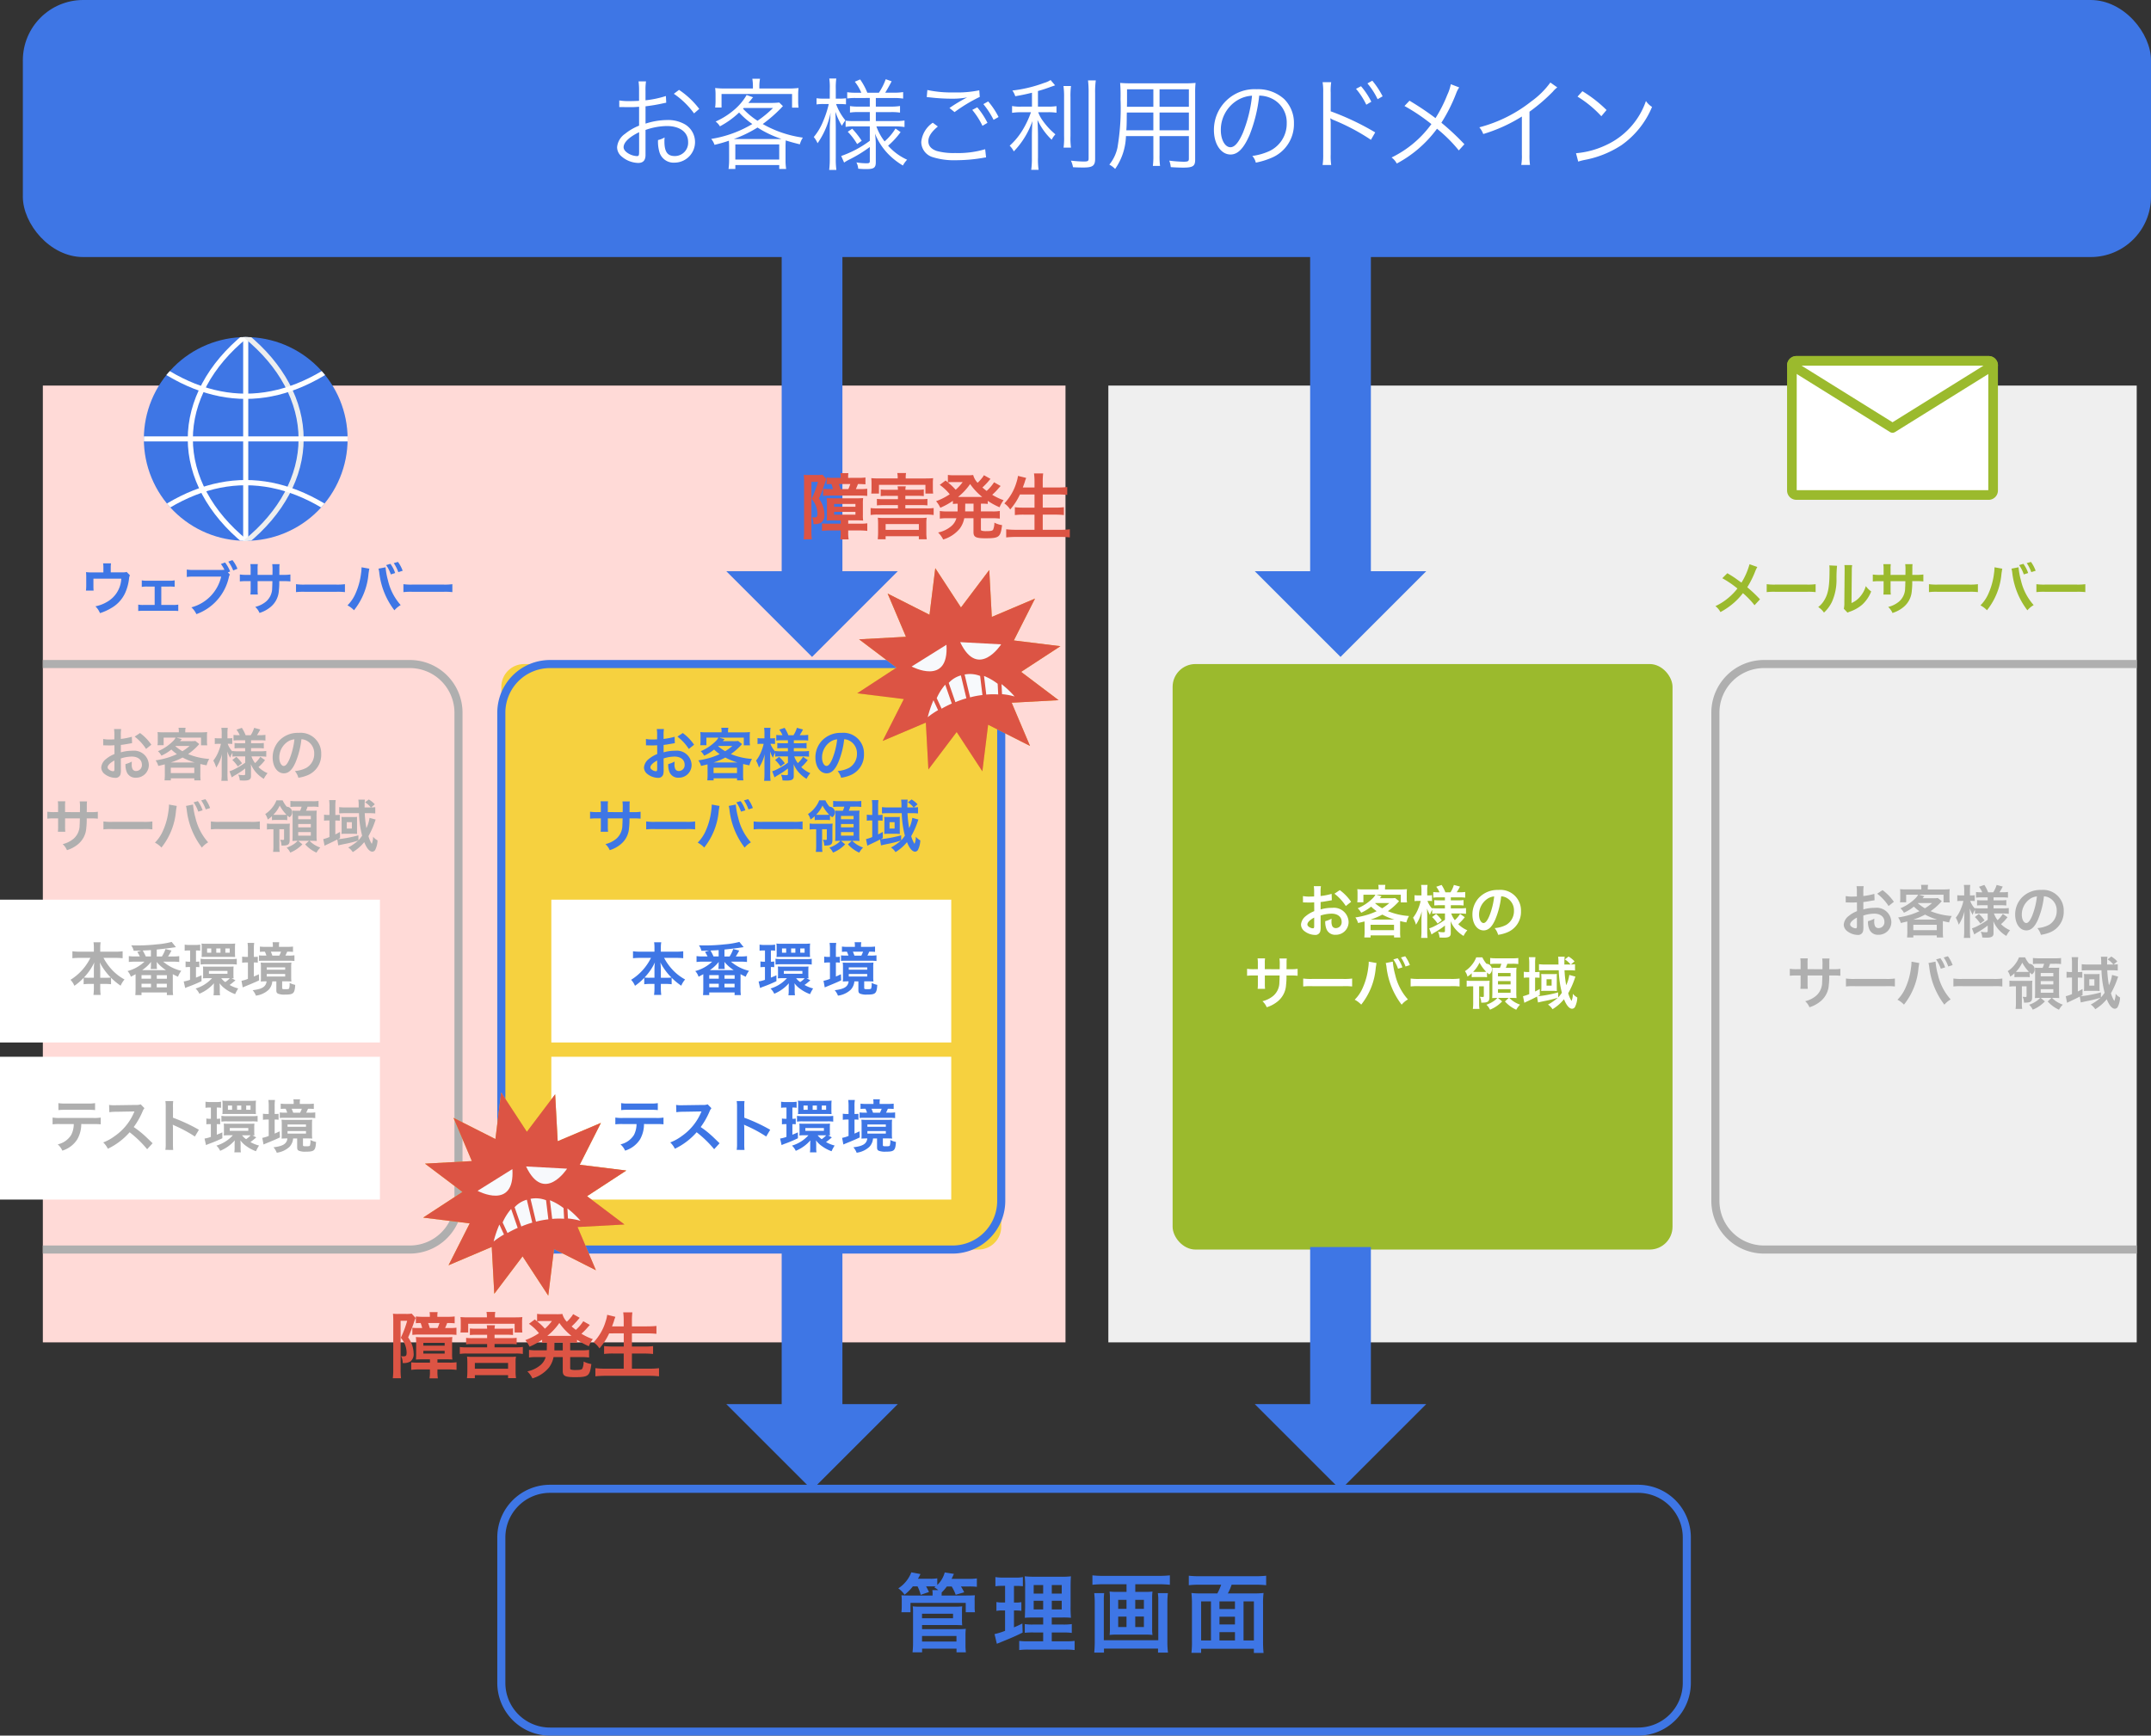 <svg xmlns="http://www.w3.org/2000/svg" xmlns:xlink="http://www.w3.org/1999/xlink" width="320.898" height="258.972" viewBox="0 0 320.898 258.972"><rect x="0" y="0" width="320.898" height="258.972" fill="#333333" stroke="none"/><defs><style>.a{fill:none;}.b{fill:#3e76e5;}.c{fill:#fff;}.d{fill:#ffdad7;}.e{clip-path:url(#a);}.f{fill:#edeeee;}.g{fill:#f6d13f;}.h{fill:#afafaf;}.i{clip-path:url(#b);}.j{fill:#efefef;}.k{fill:#9bba2d;}.l{clip-path:url(#c);}.m{fill:#eaba28;}.n{fill:#dc5444;}.o{fill:#f7f9fc;}</style><clipPath id="a"><path class="a" d="M843.453,555.8a15.2,15.2,0,1,0,15.2-15.195,15.2,15.2,0,0,0-15.2,15.195" transform="translate(-843.453 -540.603)"/></clipPath><clipPath id="b"><rect class="a" width="152.565" height="142.763"/></clipPath><clipPath id="c"><rect class="a" width="153.417" height="142.763"/></clipPath></defs><g transform="translate(-755 -3444)"><g transform="translate(755 3444)"><rect class="b" width="317.488" height="38.354" rx="9" transform="translate(3.409 0)"/><g transform="translate(92.063 11.715)"><path class="c" d="M883.916,525.878c-.179.032-.239.047-.447.089a24.973,24.973,0,0,1-2.64.447V529a10.632,10.632,0,0,1,3.207-.537,5.063,5.063,0,0,1,2.642.626,3.072,3.072,0,0,1-1.506,5.732,2.2,2.2,0,0,1-2.3-1.685,5.461,5.461,0,0,1-.179-1.688,3.231,3.231,0,0,0,.984-.388,4.454,4.454,0,0,0-.03.582c0,1.551.448,2.195,1.536,2.195a1.982,1.982,0,0,0,2-2.105c0-1.462-1.238-2.374-3.194-2.374a10,10,0,0,0-3.162.584v3.731c0,.805-.358,1.193-1.091,1.193a3.948,3.948,0,0,1-2.461-.955,1.8,1.8,0,0,1-.688-1.4,2.7,2.7,0,0,1,1.181-1.986,7.86,7.86,0,0,1,2.1-1.223v-2.821c-.134.013-.134.013-.6.045-.268.015-.522.015-.955.015-.226,0-.626,0-.79-.015h-.612v-.987a8.451,8.451,0,0,0,1.519.1c.4,0,.987-.015,1.434-.043v-1.479a9.9,9.9,0,0,0-.075-1.417H880.9a8.294,8.294,0,0,0-.075,1.389v1.43a15.23,15.23,0,0,0,3.043-.639Zm-4.044,4.4c-1.477.716-2.314,1.521-2.314,2.24,0,.311.211.612.643.893a2.767,2.767,0,0,0,1.328.435c.3,0,.343-.089.343-.731Zm8.193-2.806a12.2,12.2,0,0,0-3.015-2.926l.776-.582a12.512,12.512,0,0,1,3.015,2.836Z" transform="translate(-876.588 -522.268)"/><path class="c" d="M885.848,532.631c0-.315-.015-.569-.03-.867a21.8,21.8,0,0,1-2.148.614,2.606,2.606,0,0,0-.494-.882,17.221,17.221,0,0,0,6.135-2.223,11.688,11.688,0,0,1-1.971-1.717,12.974,12.974,0,0,1-2.864,2.061,2.43,2.43,0,0,0-.641-.716,11.269,11.269,0,0,0,2.926-1.882,8.4,8.4,0,0,0,1.7-2.075l.97.343a1.323,1.323,0,0,0-.194.209c-.03.047-.089.107-.164.211s-.075.089-.358.418h3.254a11.417,11.417,0,0,0,1.357-.06l.554.537c-.107.1-.136.134-.268.281a21.44,21.44,0,0,1-2.747,2.391,16.672,16.672,0,0,0,5.983,2.029,3.567,3.567,0,0,0-.447,1c-.955-.239-1.283-.328-2.105-.582-.015.328-.03.537-.03.912v2.058a8.37,8.37,0,0,0,.089,1.283h-1.029v-.582h-6.55v.582h-1.016a9.268,9.268,0,0,0,.089-1.283Zm3.552-9.045a7.093,7.093,0,0,0-.089-1.074h1.148a6.142,6.142,0,0,0-.1,1.074v.388h4.178a14.152,14.152,0,0,0,1.671-.074,7.059,7.059,0,0,0-.057,1.029v.852a7.247,7.247,0,0,0,.057,1.044h-.969v-2.031h-10.52v2.016h-.955a7.327,7.327,0,0,0,.06-1.046v-.835a7.078,7.078,0,0,0-.06-1.029,13.562,13.562,0,0,0,1.581.074H889.4Zm3.567,7.924c.328,0,.448,0,.686-.015a15.7,15.7,0,0,1-3.567-1.7,18.569,18.569,0,0,1-3.537,1.715h6.418Zm-6.192,3.06h6.55v-2.255h-6.55Zm1.149-7.582a11.428,11.428,0,0,0,2.163,1.8,15.863,15.863,0,0,0,2.314-1.911h-4.372Z" transform="translate(-869.138 -522.482)"/><path class="c" d="M892.747,524.051a9.152,9.152,0,0,0-.075-1.553h1.044a9.833,9.833,0,0,0-.075,1.536V525.5h.582a5.651,5.651,0,0,0,.94-.058v.91a8.792,8.792,0,0,0-.94-.047h-.539a8.281,8.281,0,0,0,1.389,2.436,6.747,6.747,0,0,0-.522.805,10.327,10.327,0,0,1-.97-2.09c.045,1.253.06,1.911.06,2.433v4.521a12.1,12.1,0,0,0,.089,1.73h-1.074a13.044,13.044,0,0,0,.089-1.73v-4.225c0-.6,0-.6.043-1.313.015-.089.032-.358.047-.729,0-.121.015-.3.03-.554a12.06,12.06,0,0,1-1.941,4.566,3.683,3.683,0,0,0-.567-.925,8.766,8.766,0,0,0,1.4-2.359,14.973,14.973,0,0,0,.837-2.568h-.778a6.4,6.4,0,0,0-1.044.062v-.925a6.368,6.368,0,0,0,1.044.058h.927Zm3.9,1.355a7.529,7.529,0,0,0-1.3.075v-.94a7.751,7.751,0,0,0,1.313.075h.791a7.268,7.268,0,0,0-.97-1.641l.791-.343a9.737,9.737,0,0,1,1.074,1.984h1.73a9.355,9.355,0,0,0,1.016-2.014l.88.311c-.239.479-.733,1.344-.955,1.7h1.313a8.639,8.639,0,0,0,1.359-.089v.97a9,9,0,0,0-1.359-.09h-2.715v1.285h2.252a8.076,8.076,0,0,0,1.357-.089v.984a8.37,8.37,0,0,0-1.343-.075h-2.267v1.342h2.923a8.579,8.579,0,0,0,1.357-.089v.972a8.633,8.633,0,0,0-1.342-.089H899.7a8.087,8.087,0,0,0,1.223,2.237,8.039,8.039,0,0,0,1.626-1.924l.761.537a11.893,11.893,0,0,1-1.864,2.028,8.381,8.381,0,0,0,2.836,2.09,3.986,3.986,0,0,0-.629.865,10.5,10.5,0,0,1-2.193-1.718,9.348,9.348,0,0,1-1.971-3.045,12.24,12.24,0,0,1,.121,1.479V535c0,.805-.285,1.014-1.4,1.014a11.435,11.435,0,0,1-1.225-.06,2.339,2.339,0,0,0-.268-.94,9.36,9.36,0,0,0,1.479.134c.432,0,.522-.06.522-.328v-2.105a20.1,20.1,0,0,1-3.164,1.926,5.739,5.739,0,0,0-.671.4l-.433-.984a15.7,15.7,0,0,0,4.268-2.269v-2.148h-2.327a7.265,7.265,0,0,0-1.285.075v-.927a9.715,9.715,0,0,0,1.3.06h2.312v-1.342h-1.658a7.468,7.468,0,0,0-1.3.075v-.969a7.232,7.232,0,0,0,1.27.075h1.685v-1.285Zm-.554,4.583a13.1,13.1,0,0,1,1.417,1.8l-.684.492a9.3,9.3,0,0,0-1.4-1.837Z" transform="translate(-861.017 -522.498)"/><path class="c" d="M900.36,528.749c-.969.805-1.417,1.494-1.417,2.195s.433,1.178,1.268,1.462a9.509,9.509,0,0,0,2.732.3,14.15,14.15,0,0,0,4.477-.569l.134,1.223a4.738,4.738,0,0,0-.507.077,24.352,24.352,0,0,1-4.031.343,10.533,10.533,0,0,1-3.431-.462,2.381,2.381,0,0,1-1.7-2.254,3.923,3.923,0,0,1,1.717-2.879Zm-1.566-5.446a17.047,17.047,0,0,0,3.97.36,16.291,16.291,0,0,0,3.776-.315l.075.984a22.843,22.843,0,0,0-3.761,2.269l-.761-.614a23.844,23.844,0,0,1,2.64-1.581,11.62,11.62,0,0,1-2.254.194,28.749,28.749,0,0,1-3.284-.194c-.281-.028-.281-.028-.49-.043Zm7.447,2.583a11.9,11.9,0,0,1,1.521,2.314l-.746.447a11.5,11.5,0,0,0-1.524-2.374Zm1.626-.88a11.358,11.358,0,0,1,1.551,2.327l-.744.42a12.65,12.65,0,0,0-1.524-2.344Z" transform="translate(-852.509 -521.588)"/><path class="c" d="M907.4,524.5c-.925.226-1.387.328-2.493.522a2.969,2.969,0,0,0-.432-.85,20.008,20.008,0,0,0,4.732-1.134,3.589,3.589,0,0,0,.97-.432l.671.79c-.239.089-.239.089-.6.209-.686.254-1.208.433-1.956.641v2.329h1.464a8.349,8.349,0,0,0,1.3-.075v.984a8.054,8.054,0,0,0-1.327-.075h-1.4a5.031,5.031,0,0,0,.716,1.315,10.374,10.374,0,0,0,1.849,1.984,3.224,3.224,0,0,0-.552.805,9.74,9.74,0,0,1-2.118-2.956c.043.835.073,1.852.073,2.523v3.1a11.167,11.167,0,0,0,.089,1.822h-1.1a11.847,11.847,0,0,0,.1-1.822v-2.911c0-.838.015-1.253.075-2.538a12.29,12.29,0,0,1-2.774,4.524,3.366,3.366,0,0,0-.612-.852A10.3,10.3,0,0,0,906.1,529.9a13.776,13.776,0,0,0,1.149-2.491h-1.417a9.067,9.067,0,0,0-1.4.09v-1.014a6.631,6.631,0,0,0,1.417.089H907.4Zm5.821-1a11.862,11.862,0,0,0-.077,1.7v5.76a10.614,10.614,0,0,0,.077,1.732h-1.106a11.1,11.1,0,0,0,.074-1.732V525.2a11.593,11.593,0,0,0-.089-1.7Zm3.7-.835a12.432,12.432,0,0,0-.1,1.881v9.8c0,1.059-.36,1.313-1.777,1.313-.418,0-1.044-.015-1.521-.045a3.979,3.979,0,0,0-.313-.984,17.866,17.866,0,0,0,1.924.134c.6,0,.716-.077.716-.447v-9.774a14.93,14.93,0,0,0-.089-1.881Z" transform="translate(-845.507 -522.379)"/><path class="c" d="M918.543,533.564a10.711,10.711,0,0,0,.075,1.628h-1.074a11.276,11.276,0,0,0,.074-1.628v-2.819h-4.089a8.977,8.977,0,0,1-1.613,4.894,3.62,3.62,0,0,0-.865-.641,6.041,6.041,0,0,0,1.21-2.521,35.024,35.024,0,0,0,.46-7.24,23.469,23.469,0,0,0-.058-2.431,15.878,15.878,0,0,0,1.641.06h8.029a14.417,14.417,0,0,0,1.581-.06,13.09,13.09,0,0,0-.06,1.462V534.28c0,.942-.341,1.166-1.79,1.166-.477,0-1.223-.03-1.849-.074a3.494,3.494,0,0,0-.226-.97,19.127,19.127,0,0,0,2.135.164c.656,0,.793-.075.793-.448v-3.373h-4.375Zm-4.88-6.341c-.015.418-.015.776-.015.984-.015.925-.015.987-.06,1.673h4.029v-2.657Zm3.955-3.463h-3.927v1.777l-.013.833h3.94Zm5.3,2.61v-2.61h-4.375v2.61Zm-4.375,3.509h4.375v-2.657h-4.375Z" transform="translate(-837.617 -522.15)"/><path class="c" d="M923.673,530.127c-.867,1.969-1.747,2.864-2.819,2.864-1.419,0-2.48-1.551-2.48-3.642a6.064,6.064,0,0,1,6.388-6.1,5.775,5.775,0,0,1,4.1,1.477,4.994,4.994,0,0,1,1.449,3.641,5.432,5.432,0,0,1-3.418,5.148,11.4,11.4,0,0,1-2.269.688,2.325,2.325,0,0,0-.522-1,9.011,9.011,0,0,0,2.493-.7,4.509,4.509,0,0,0,2.64-4.181,3.934,3.934,0,0,0-2.372-3.746,4.329,4.329,0,0,0-1.732-.373A22.307,22.307,0,0,1,923.673,530.127Zm-1.837-5.21a5.165,5.165,0,0,0-2.431,4.449c0,1.432.626,2.538,1.434,2.538.626,0,1.223-.7,1.864-2.165a20.42,20.42,0,0,0,1.357-5.523A4.727,4.727,0,0,0,921.837,524.918Z" transform="translate(-829.337 -521.651)"/><path class="c" d="M925.983,535.233a9.9,9.9,0,0,0,.09-1.568V524.4a8.768,8.768,0,0,0-.09-1.523h1.283a8.484,8.484,0,0,0-.075,1.551v2.791a39.178,39.178,0,0,1,6.64,3.147l-.639,1.106a30.974,30.974,0,0,0-5.568-2.955,1.886,1.886,0,0,1-.462-.254l-.03.015a4.984,4.984,0,0,1,.06.88v4.492a9.254,9.254,0,0,0,.075,1.583Zm5.73-11.76a11.29,11.29,0,0,1,1.538,2.314l-.748.448a11.042,11.042,0,0,0-1.536-2.374Zm1.686-.823a12.558,12.558,0,0,1,1.538,2.329l-.748.433a10.788,10.788,0,0,0-1.519-2.357Z" transform="translate(-820.733 -522.325)"/><path class="c" d="M940.9,523.375a4.126,4.126,0,0,0-.46.91,24.451,24.451,0,0,1-2.195,4.36,37.822,37.822,0,0,1,3.433,3.209l-.835.923a21.38,21.38,0,0,0-3.254-3.237,17.831,17.831,0,0,1-6,5.193,2.66,2.66,0,0,0-.776-.9,15.87,15.87,0,0,0,5.941-4.984,28.27,28.27,0,0,0-4.016-2.7l.748-.791a43.186,43.186,0,0,1,3.88,2.6,20.5,20.5,0,0,0,1.76-3.475,6.532,6.532,0,0,0,.522-1.585Z" transform="translate(-815.273 -522.048)"/><path class="c" d="M948.582,523.509a3.51,3.51,0,0,0-.654.626,26.283,26.283,0,0,1-3.492,3v6.358a9.9,9.9,0,0,0,.075,1.581h-1.3a7.951,7.951,0,0,0,.089-1.553v-5.67a23.352,23.352,0,0,1-5.762,2.612,3.452,3.452,0,0,0-.582-1A21.042,21.042,0,0,0,944.7,525.6a12.494,12.494,0,0,0,2.851-2.821Z" transform="translate(-808.322 -522.181)"/><path class="c" d="M943.725,532.639a12.931,12.931,0,0,0,4.343-1.148,11.273,11.273,0,0,0,6.09-6.642,2.938,2.938,0,0,0,.91.88,13.1,13.1,0,0,1-4.551,5.7,15.081,15.081,0,0,1-5.568,2.224,8.444,8.444,0,0,0-.895.237Zm.955-9.252a19.466,19.466,0,0,1,3.6,2.806l-.778.925a16.433,16.433,0,0,0-3.552-2.923Z" transform="translate(-800.67 -521.493)"/></g><rect class="d" width="152.565" height="142.763" transform="translate(6.392 57.531)"/><g transform="translate(21.46 50.293)"><g class="e"><rect class="b" width="38.753" height="38.752" transform="translate(-4.18 -4.18)"/><rect class="c" width="0.761" height="30.393" transform="translate(14.817 0.001)"/><path class="c" d="M854.912,571.7c-5.406-4.4-8.385-9.953-8.385-15.651s2.979-11.261,8.385-15.657l.479.59c-5.227,4.249-8.1,9.6-8.1,15.067s2.877,10.814,8.1,15.06Z" transform="translate(-839.977 -540.846)"/><path class="f" d="M850.963,571.7l-.479-.59c5.225-4.247,8.1-9.595,8.1-15.06s-2.879-10.818-8.1-15.067l.479-.59c5.406,4.4,8.383,9.955,8.383,15.657s-2.977,11.255-8.383,15.651" transform="translate(-835.502 -540.846)"/><rect class="c" width="30.393" height="0.759" transform="translate(0.001 14.817)"/><path class="c" d="M873.942,557.37c-10.017-7.965-20.174-7.965-30.191,0l-.471-.594c10.328-8.216,20.8-8.216,31.133,0Z" transform="translate(-843.649 -529.284)"/><path class="c" d="M858.847,548.519q-7.8,0-15.568-6.162l.473-.594c10.017,7.965,20.174,7.965,30.191,0l.471.594q-7.748,6.162-15.568,6.162" transform="translate(-843.65 -539.292)"/></g></g><g transform="translate(74.188 98.479)"><rect class="g" width="74.578" height="87.363" rx="3.402" transform="translate(0.603 0.603)"/><path class="b" d="M936.129,651.786H876.051a7.861,7.861,0,0,1-7.852-7.852V571.069a7.861,7.861,0,0,1,7.852-7.852h60.078a7.861,7.861,0,0,1,7.854,7.852v72.865A7.861,7.861,0,0,1,936.129,651.786Zm-60.078-87.363a6.654,6.654,0,0,0-6.646,6.646v72.865a6.654,6.654,0,0,0,6.646,6.646h60.078a6.656,6.656,0,0,0,6.648-6.646V571.069a6.656,6.656,0,0,0-6.648-6.646Z" transform="translate(-868.199 -563.217)"/></g><g transform="translate(88.028 108.592)"><path class="b" d="M881.4,574.115a2.533,2.533,0,0,1-.068.724.749.749,0,0,1-.784.494,2.66,2.66,0,0,1-1.609-.6,1.249,1.249,0,0,1-.469-.965,1.811,1.811,0,0,1,.733-1.259,4.508,4.508,0,0,1,1.242-.724l-.009-1.31c-.068,0-.068,0-.349.015-.128.009-.245.009-.46.009-.128,0-.366-.009-.469-.009s-.188-.008-.211-.008a1.594,1.594,0,0,0-.179.008l-.009-.955a5.025,5.025,0,0,0,1.029.077c.085,0,.179,0,.3-.008.207-.009.247-.009.341-.009v-.56a6.126,6.126,0,0,0-.049-.98h1.063a5.218,5.218,0,0,0-.051.927v.545a9.723,9.723,0,0,0,1.645-.322l.032.953-.9.153c-.279.051-.45.077-.774.111v1.108a5.914,5.914,0,0,1,1.739-.239,2.193,2.193,0,0,1,2.436,2.08,1.893,1.893,0,0,1-1.935,1.941,1.374,1.374,0,0,1-1.4-.944,2.854,2.854,0,0,1-.147-1.091,3.614,3.614,0,0,0,.948-.377,2.98,2.98,0,0,0-.017.377,1.625,1.625,0,0,0,.119.75.582.582,0,0,0,.535.288.874.874,0,0,0,.861-.944c0-.735-.594-1.21-1.507-1.21a5.438,5.438,0,0,0-1.636.279Zm-.963-1.37c-.639.339-1.014.716-1.014,1.021,0,.147.085.273.281.392a1.007,1.007,0,0,0,.546.188c.145,0,.187-.077.187-.358Zm4.72-1.722a7.246,7.246,0,0,0-1.7-1.841l.8-.535a7.22,7.22,0,0,1,1.688,1.745Z" transform="translate(-870.423 -567.864)"/><path class="b" d="M883.648,573.842c0-.17,0-.256-.009-.42-.332.085-.494.128-.963.232a2.58,2.58,0,0,0-.4-.827,13.345,13.345,0,0,0,1.907-.435,11.43,11.43,0,0,0,1.27-.5,6.231,6.231,0,0,1-.827-.682,6.741,6.741,0,0,1-1.483.912,2.555,2.555,0,0,0-.518-.665,6.969,6.969,0,0,0,2.163-1.421,2.3,2.3,0,0,0,.477-.6h-1.79v1.127h-.918a3.918,3.918,0,0,0,.041-.639v-.69a4.577,4.577,0,0,0-.034-.631,8.585,8.585,0,0,0,.974.04h2.2v-.117a2.484,2.484,0,0,0-.045-.562h1.057a2.6,2.6,0,0,0-.049.554v.126h2.273a8.73,8.73,0,0,0,1-.04,3.983,3.983,0,0,0-.036.631v.707a3.2,3.2,0,0,0,.045.637h-.931v-1.142h-3.661l.793.224c-.009.009-.094.111-.264.3h1.6a5.341,5.341,0,0,0,.688-.032l.588.467c-.077.079-.077.079-.23.249a9.575,9.575,0,0,1-1.44,1.242,10,10,0,0,0,3.154.724,3.276,3.276,0,0,0-.392.955c-.409-.077-.529-.1-.929-.2-.009.219-.009.245-.009.477v1.183a4.976,4.976,0,0,0,.043.782h-.946V575.5h-3.5v.307h-.936c.024-.273.041-.52.041-.784Zm4.464-.7a9.061,9.061,0,0,1-1.815-.741,9.563,9.563,0,0,1-1.762.741Zm-3.569,1.583h3.5v-.808h-3.5Zm.682-4.012a6.98,6.98,0,0,0,1.048.748,7.244,7.244,0,0,0,1.065-.782h-2.08Z" transform="translate(-866.118 -567.963)"/><path class="b" d="M889.953,572.227a5.576,5.576,0,0,0-.782.04v-.586a3.349,3.349,0,0,0-.334.75,4.6,4.6,0,0,1-.435-.946c.017.518.026.938.026,1.185v2.163a8.759,8.759,0,0,0,.051,1.04h-.963a8.115,8.115,0,0,0,.053-1.04v-1.764c.017-.637.032-1.038.049-1.183a6.635,6.635,0,0,1-.867,2.018,4.5,4.5,0,0,0-.435-1.046,5.246,5.246,0,0,0,.81-1.449,5.879,5.879,0,0,0,.324-1.057h-.341a3.148,3.148,0,0,0-.571.036V569.5a3.477,3.477,0,0,0,.571.032h.46v-.68a5.059,5.059,0,0,0-.053-.886h.963a5.117,5.117,0,0,0-.051.886v.68h.23a2.733,2.733,0,0,0,.486-.032v.878a3.843,3.843,0,0,0-.492-.028h-.187a3.307,3.307,0,0,0,.708,1.151v-.077a6.347,6.347,0,0,0,.867.042h1.029V571h-.782a6.625,6.625,0,0,0-.8.034v-.8a6.262,6.262,0,0,0,.784.034h.8v-.443h-.927a5.471,5.471,0,0,0-.81.042v-.842a5.559,5.559,0,0,0,.81.041h.119a3.8,3.8,0,0,0-.486-.825l.8-.273a5.82,5.82,0,0,1,.563,1.1h.759a4.224,4.224,0,0,0,.509-1.1l.912.247a8.754,8.754,0,0,1-.492.85h.416a6.054,6.054,0,0,0,.852-.049v.85a6.231,6.231,0,0,0-.844-.042h-1.3v.443H893a5.491,5.491,0,0,0,.85-.043v.818A5.641,5.641,0,0,0,893,571h-1.05v.469h1.381a6.615,6.615,0,0,0,.886-.051v.861a7.409,7.409,0,0,0-.886-.051h-1.319a3.348,3.348,0,0,0,.537,1,4.418,4.418,0,0,0,.782-.937l.7.494a6.914,6.914,0,0,1-.972,1.038,4.371,4.371,0,0,0,1.355.912,3.756,3.756,0,0,0-.563.844,4.855,4.855,0,0,1-1.021-.81,4.385,4.385,0,0,1-.912-1.387c.023.384.023.452.023.612v1.185c0,.486-.271.656-1.065.656-.126,0-.364-.011-.612-.025a2.277,2.277,0,0,0-.23-.861,3.69,3.69,0,0,0,.81.077c.179,0,.228-.042.228-.194v-.8a11.685,11.685,0,0,1-1.634,1.08c-.068.043-.239.162-.367.247l-.347-.912a3.992,3.992,0,0,0,.7-.281,10.841,10.841,0,0,0,1.651-1v-.935Zm-.2.068a5.055,5.055,0,0,1,.85.961l-.629.479a5.348,5.348,0,0,0-.818-.972Z" transform="translate(-861.552 -567.959)"/><path class="b" d="M893.871,572.752c-.486,1.1-1.031,1.6-1.73,1.6-.969,0-1.668-.989-1.668-2.359a3.648,3.648,0,0,1,.938-2.478,3.821,3.821,0,0,1,2.932-1.2,3.072,3.072,0,0,1,3.373,3.162,3.286,3.286,0,0,1-2.071,3.177,5.608,5.608,0,0,1-1.338.358,2.655,2.655,0,0,0-.52-1,4.529,4.529,0,0,0,1.7-.469,2.385,2.385,0,0,0,1.183-2.129,2.11,2.11,0,0,0-1.046-1.89,1.815,1.815,0,0,0-.861-.256A12.3,12.3,0,0,1,893.871,572.752ZM892.62,569.7a2.847,2.847,0,0,0-1.159,2.3c0,.7.3,1.253.671,1.253.281,0,.573-.358.878-1.091a11.123,11.123,0,0,0,.709-2.881A2.173,2.173,0,0,0,892.62,569.7Z" transform="translate(-856.852 -567.557)"/><path class="b" d="M879.559,574.724l.009-.384v-.271a5.436,5.436,0,0,0-.043-.946h1.1a2.919,2.919,0,0,0-.036.571c0,.52,0,.52-.009,1.029h.545a6.292,6.292,0,0,0,1.108-.057V575.7a8.724,8.724,0,0,0-1.091-.041h-.569a9.8,9.8,0,0,1-.062,1.4,3.4,3.4,0,0,1-1.225,2.444,4.744,4.744,0,0,1-1.66.895,2.531,2.531,0,0,0-.639-.9,3.97,3.97,0,0,0,1.628-.81,2.659,2.659,0,0,0,.9-2.046c.019-.194.019-.4.036-.984h-2.205v1.276a5.251,5.251,0,0,0,.034.716h-1.108a5.654,5.654,0,0,0,.034-.735v-1.257h-.522a8.727,8.727,0,0,0-1.089.041v-1.038a6.307,6.307,0,0,0,1.108.057h.5v-.85a4.543,4.543,0,0,0-.043-.759h1.117a4.25,4.25,0,0,0-.034.733v.876Z" transform="translate(-874.694 -562.137)"/><path class="b" d="M878.624,574.522a8.353,8.353,0,0,0,1.381.06h4.541a8.337,8.337,0,0,0,1.379-.06v1.185a9.339,9.339,0,0,0-1.387-.043h-4.524a9.36,9.36,0,0,0-1.389.043Z" transform="translate(-870.25 -560.546)"/><path class="b" d="M885.493,573.975a.941.941,0,0,0-.043.173l-.017.145-.043.245-.026.207a10.089,10.089,0,0,1-2.163,5.433,3.761,3.761,0,0,0-.972-.733,5.717,5.717,0,0,0,1.217-1.815,10.262,10.262,0,0,0,.8-2.921,5.893,5.893,0,0,0,.077-.824v-.119Zm2.418-.211a10.753,10.753,0,0,0,.358,1.958,8.267,8.267,0,0,0,1.9,3.68,3.532,3.532,0,0,0-.935.784,11.32,11.32,0,0,1-2.259-5.6,3.57,3.57,0,0,0-.117-.614Zm.724-.511a5.093,5.093,0,0,1,.707,1.37l-.648.2a5.55,5.55,0,0,0-.7-1.387Zm1.174,1.236a5.725,5.725,0,0,0-.68-1.347l.631-.179a5.117,5.117,0,0,1,.7,1.319Z" transform="translate(-866.171 -562.309)"/><path class="b" d="M886.147,574.522a8.34,8.34,0,0,0,1.379.06h4.541a8.355,8.355,0,0,0,1.381-.06v1.185a9.359,9.359,0,0,0-1.389-.043h-4.524a9.307,9.307,0,0,0-1.387.043Z" transform="translate(-861.743 -560.546)"/><path class="b" d="M890.955,575.41a3.6,3.6,0,0,1-.631.5,2.3,2.3,0,0,0-.373-.818,4.25,4.25,0,0,0,1.046-.961,3.82,3.82,0,0,0,.631-1.091h.918a4.075,4.075,0,0,0,.614.952.849.849,0,0,1,.4,1.577,4.134,4.134,0,0,1-.322-.271v.705a3.815,3.815,0,0,0-.607-.034h-1.074a4.052,4.052,0,0,0-.6.034Zm-.068,1.95a3.7,3.7,0,0,0-.682.045v-.9a4.924,4.924,0,0,0,.793.041h1.875a5.765,5.765,0,0,0,.756-.032,7.013,7.013,0,0,0-.032.827v1.617c0,.665-.224.835-1.059.835h-.162a2.072,2.072,0,0,0-.2-.876,3.384,3.384,0,0,0,.407.032c.136,0,.179-.032.179-.126V577.36h-.7v2.54a4.437,4.437,0,0,0,.049.833h-.989a5.614,5.614,0,0,0,.053-.833v-2.54Zm1.694-2.152a4.569,4.569,0,0,0,.537-.019,5.787,5.787,0,0,1-1-1.364,4.79,4.79,0,0,1-.953,1.374c.134.009.239.009.452.009Zm2.915,4.4a5.156,5.156,0,0,1-1.813,1.236,2.3,2.3,0,0,0-.537-.742,4.331,4.331,0,0,0,1.217-.629,3.082,3.082,0,0,0,.418-.386h-.1c-.264,0-.435.009-.673.028.017-.249.026-.537.026-.854v-2.885c0-.349-.009-.565-.026-.8a5.716,5.716,0,0,0,.716.023h.435a4.634,4.634,0,0,0,.219-.605h-.748a5.858,5.858,0,0,0-.921.045v-.912a6.176,6.176,0,0,0,.9.049h2.376a6.046,6.046,0,0,0,.921-.041v.9a5.994,5.994,0,0,0-.921-.045h-.716a4.869,4.869,0,0,1-.228.605h.765c.452,0,.656-.006.835-.023a6.735,6.735,0,0,0-.034.782v2.879a8.787,8.787,0,0,0,.034.88c-.237-.019-.492-.028-.733-.028h-.349a4.172,4.172,0,0,0,1.611,1.006,3.424,3.424,0,0,0-.571.759,5.073,5.073,0,0,1-1.687-1.236l.571-.529h-1.609Zm-.622-3.74h1.881v-.5h-1.881Zm0,1.21h1.881v-.5h-1.881Zm0,1.236h1.881v-.528h-1.881Z" transform="translate(-857.441 -562.219)"/><path class="b" d="M901.843,575.982a1.085,1.085,0,0,0-.077.179,1.025,1.025,0,0,1-.045.136,12.552,12.552,0,0,1-.961,2.156,4.254,4.254,0,0,0,.494,1.157,2.651,2.651,0,0,0,.194-1.072,2.208,2.208,0,0,0,.667.554,3.44,3.44,0,0,1-.341,1.4.521.521,0,0,1-.435.281c-.418,0-.844-.5-1.21-1.421a6.66,6.66,0,0,1-1.713,1.489,2.252,2.252,0,0,0-.68-.69,7.393,7.393,0,0,0,1.475-1.023,18.127,18.127,0,0,1-2.071.511c-.409.085-.75.164-.886.2l-.145-.886c-.614.324-.835.426-1.694.827-.079.043-.111.06-.2.111l-.2-.987a5.889,5.889,0,0,0,.929-.317v-2.47h-.187a4.608,4.608,0,0,0-.622.034v-.9a3.54,3.54,0,0,0,.631.043h.179v-1.259a6.621,6.621,0,0,0-.053-.955h.98a6.112,6.112,0,0,0-.051.955V575.3h.06a4.187,4.187,0,0,0,.605-.032v.884a5.713,5.713,0,0,0-.6-.025h-.068V578.2c.275-.139.384-.2.7-.375v.92c-.145.085-.187.109-.307.171a18.92,18.92,0,0,0,3.049-.582v.752a5.846,5.846,0,0,0,.554-.7,15.093,15.093,0,0,1-.469-3.358h-1.986c-.364,0-.731.017-.961.042v-.944a7.607,7.607,0,0,0,.989.051h1.924c-.009-.239-.009-.324-.009-.418a4.836,4.836,0,0,0-.051-.75h.98a5.814,5.814,0,0,0-.04.895c0,.009-.011.168-.011.273h.938a3.542,3.542,0,0,0-.861-.767l.554-.428a3.993,3.993,0,0,1,.893.725l-.552.471c.247-.011.418-.019.622-.045v.938c-.241-.026-.58-.042-.938-.042h-.631a16.51,16.51,0,0,0,.249,2.233,5.243,5.243,0,0,0,.467-1.532Zm-5.086.136c0-.17-.017-.409-.026-.537a4.433,4.433,0,0,0,.554.026h1.3a4.113,4.113,0,0,0,.484-.026,2.286,2.286,0,0,0-.017.367v1.66c0,.188.009.443.017.52-.151-.015-.33-.023-.537-.023h-1.276a4.6,4.6,0,0,0-.528.023,5.014,5.014,0,0,0,.026-.52Zm.767,1.208h.759v-.953h-.759Z" transform="translate(-852.847 -562.288)"/></g><g transform="translate(7.057 108.592)"><path class="h" d="M843.4,574.115a2.533,2.533,0,0,1-.068.724.749.749,0,0,1-.784.494,2.66,2.66,0,0,1-1.609-.6,1.249,1.249,0,0,1-.469-.965,1.812,1.812,0,0,1,.733-1.259,4.51,4.51,0,0,1,1.242-.724l-.009-1.31c-.068,0-.068,0-.349.015-.128.009-.245.009-.46.009-.128,0-.367-.009-.469-.009s-.187-.008-.211-.008a1.6,1.6,0,0,0-.179.008l-.009-.955a5.025,5.025,0,0,0,1.029.077c.085,0,.179,0,.3-.008.207-.009.247-.009.341-.009v-.56a6.126,6.126,0,0,0-.049-.98h1.063a5.221,5.221,0,0,0-.051.927v.545a9.724,9.724,0,0,0,1.645-.322l.032.953-.9.153c-.279.051-.45.077-.774.111v1.108a5.912,5.912,0,0,1,1.739-.239,2.193,2.193,0,0,1,2.436,2.08,1.893,1.893,0,0,1-1.935,1.941,1.374,1.374,0,0,1-1.4-.944,2.854,2.854,0,0,1-.147-1.091,3.611,3.611,0,0,0,.948-.377,2.98,2.98,0,0,0-.017.377,1.625,1.625,0,0,0,.119.75.582.582,0,0,0,.535.288.874.874,0,0,0,.861-.944c0-.735-.594-1.21-1.506-1.21a5.437,5.437,0,0,0-1.636.279Zm-.963-1.37c-.639.339-1.014.716-1.014,1.021,0,.147.085.273.281.392a1.007,1.007,0,0,0,.546.188c.145,0,.188-.077.188-.358Zm4.72-1.722a7.243,7.243,0,0,0-1.7-1.841l.8-.535a7.219,7.219,0,0,1,1.688,1.745Z" transform="translate(-832.423 -567.864)"/><path class="h" d="M845.648,573.842c0-.17,0-.256-.009-.42-.333.085-.494.128-.963.232a2.577,2.577,0,0,0-.4-.827,13.345,13.345,0,0,0,1.907-.435,11.43,11.43,0,0,0,1.27-.5,6.23,6.23,0,0,1-.827-.682,6.745,6.745,0,0,1-1.483.912,2.557,2.557,0,0,0-.518-.665,6.969,6.969,0,0,0,2.163-1.421,2.3,2.3,0,0,0,.477-.6h-1.79v1.127h-.918a3.917,3.917,0,0,0,.041-.639v-.69a4.6,4.6,0,0,0-.034-.631,8.583,8.583,0,0,0,.974.04h2.2v-.117a2.484,2.484,0,0,0-.045-.562h1.057a2.6,2.6,0,0,0-.049.554v.126h2.273a8.73,8.73,0,0,0,1-.04,3.985,3.985,0,0,0-.036.631v.707a3.2,3.2,0,0,0,.045.637h-.931v-1.142h-3.661l.793.224c-.009.009-.094.111-.264.3h1.6a5.342,5.342,0,0,0,.688-.032l.588.467c-.077.079-.077.079-.23.249a9.575,9.575,0,0,1-1.441,1.242,10,10,0,0,0,3.154.724,3.276,3.276,0,0,0-.392.955c-.409-.077-.529-.1-.929-.2-.008.219-.008.245-.008.477v1.183a4.978,4.978,0,0,0,.042.782h-.946V575.5h-3.5v.307h-.936c.024-.273.041-.52.041-.784Zm4.464-.7a9.055,9.055,0,0,1-1.815-.741,9.567,9.567,0,0,1-1.762.741Zm-3.569,1.583h3.5v-.808h-3.5Zm.682-4.012a6.98,6.98,0,0,0,1.048.748,7.251,7.251,0,0,0,1.065-.782h-2.08Z" transform="translate(-828.118 -567.963)"/><path class="h" d="M851.953,572.227a5.577,5.577,0,0,0-.782.04v-.586a3.349,3.349,0,0,0-.334.75,4.6,4.6,0,0,1-.435-.946c.017.518.026.938.026,1.185v2.163a8.759,8.759,0,0,0,.051,1.04h-.963a8.14,8.14,0,0,0,.053-1.04v-1.764c.017-.637.032-1.038.049-1.183a6.635,6.635,0,0,1-.867,2.018,4.494,4.494,0,0,0-.435-1.046,5.246,5.246,0,0,0,.81-1.449,5.887,5.887,0,0,0,.324-1.057h-.341a3.148,3.148,0,0,0-.571.036V569.5a3.478,3.478,0,0,0,.571.032h.46v-.68a5.074,5.074,0,0,0-.053-.886h.963a5.129,5.129,0,0,0-.051.886v.68h.23a2.732,2.732,0,0,0,.486-.032v.878a3.843,3.843,0,0,0-.492-.028h-.188a3.309,3.309,0,0,0,.708,1.151v-.077a6.347,6.347,0,0,0,.867.042h1.029V571h-.782a6.624,6.624,0,0,0-.8.034v-.8a6.26,6.26,0,0,0,.784.034h.8v-.443h-.927a5.47,5.47,0,0,0-.81.042v-.842a5.557,5.557,0,0,0,.81.041h.119a3.807,3.807,0,0,0-.486-.825l.8-.273a5.82,5.82,0,0,1,.563,1.1h.759a4.228,4.228,0,0,0,.509-1.1l.912.247a8.785,8.785,0,0,1-.492.85h.416a6.053,6.053,0,0,0,.852-.049v.85a6.229,6.229,0,0,0-.844-.042h-1.3v.443H855a5.489,5.489,0,0,0,.85-.043v.818A5.64,5.64,0,0,0,855,571h-1.05v.469h1.381a6.614,6.614,0,0,0,.886-.051v.861a7.408,7.408,0,0,0-.886-.051h-1.319a3.348,3.348,0,0,0,.537,1,4.421,4.421,0,0,0,.782-.937l.7.494a6.907,6.907,0,0,1-.972,1.038,4.371,4.371,0,0,0,1.355.912,3.76,3.76,0,0,0-.563.844,4.851,4.851,0,0,1-1.021-.81,4.383,4.383,0,0,1-.912-1.387c.023.384.023.452.023.612v1.185c0,.486-.271.656-1.065.656-.126,0-.364-.011-.611-.025a2.277,2.277,0,0,0-.23-.861,3.69,3.69,0,0,0,.81.077c.179,0,.228-.042.228-.194v-.8a11.678,11.678,0,0,1-1.634,1.08c-.068.043-.239.162-.366.247l-.347-.912a3.992,3.992,0,0,0,.7-.281,10.835,10.835,0,0,0,1.651-1v-.935Zm-.2.068a5.055,5.055,0,0,1,.85.961l-.629.479a5.343,5.343,0,0,0-.818-.972Z" transform="translate(-823.552 -567.959)"/><path class="h" d="M855.871,572.752c-.486,1.1-1.031,1.6-1.73,1.6-.969,0-1.668-.989-1.668-2.359a3.648,3.648,0,0,1,.938-2.478,3.822,3.822,0,0,1,2.932-1.2,3.072,3.072,0,0,1,3.373,3.162,3.285,3.285,0,0,1-2.071,3.177,5.608,5.608,0,0,1-1.338.358,2.656,2.656,0,0,0-.52-1,4.529,4.529,0,0,0,1.7-.469,2.385,2.385,0,0,0,1.183-2.129,2.11,2.11,0,0,0-1.046-1.89,1.815,1.815,0,0,0-.861-.256A12.292,12.292,0,0,1,855.871,572.752ZM854.62,569.7a2.846,2.846,0,0,0-1.159,2.3c0,.7.3,1.253.671,1.253.281,0,.573-.358.878-1.091a11.127,11.127,0,0,0,.709-2.881A2.173,2.173,0,0,0,854.62,569.7Z" transform="translate(-818.852 -567.557)"/><path class="h" d="M841.559,574.724l.009-.384v-.271a5.436,5.436,0,0,0-.043-.946h1.1a2.909,2.909,0,0,0-.036.571c0,.52,0,.52-.009,1.029h.546a6.293,6.293,0,0,0,1.108-.057V575.7a8.726,8.726,0,0,0-1.091-.041h-.569a9.8,9.8,0,0,1-.062,1.4,3.4,3.4,0,0,1-1.225,2.444,4.744,4.744,0,0,1-1.66.895,2.532,2.532,0,0,0-.639-.9,3.969,3.969,0,0,0,1.628-.81,2.658,2.658,0,0,0,.9-2.046c.019-.194.019-.4.036-.984h-2.205v1.276a5.255,5.255,0,0,0,.034.716h-1.108a5.658,5.658,0,0,0,.034-.735v-1.257h-.522a8.728,8.728,0,0,0-1.089.041v-1.038a6.308,6.308,0,0,0,1.108.057h.5v-.85a4.53,4.53,0,0,0-.043-.759h1.117a4.265,4.265,0,0,0-.034.733v.876Z" transform="translate(-836.694 -562.137)"/><path class="h" d="M840.624,574.522a8.351,8.351,0,0,0,1.381.06h4.541a8.339,8.339,0,0,0,1.379-.06v1.185a9.342,9.342,0,0,0-1.387-.043h-4.524a9.357,9.357,0,0,0-1.389.043Z" transform="translate(-832.25 -560.546)"/><path class="h" d="M847.493,573.975a.952.952,0,0,0-.043.173l-.017.145-.043.245-.025.207a10.089,10.089,0,0,1-2.163,5.433,3.761,3.761,0,0,0-.972-.733,5.716,5.716,0,0,0,1.217-1.815,10.255,10.255,0,0,0,.8-2.921,5.9,5.9,0,0,0,.077-.824v-.119Zm2.418-.211a10.753,10.753,0,0,0,.358,1.958,8.266,8.266,0,0,0,1.9,3.68,3.53,3.53,0,0,0-.935.784,11.319,11.319,0,0,1-2.259-5.6,3.6,3.6,0,0,0-.117-.614Zm.724-.511a5.093,5.093,0,0,1,.707,1.37l-.648.2a5.541,5.541,0,0,0-.7-1.387Zm1.174,1.236a5.729,5.729,0,0,0-.68-1.347l.631-.179a5.117,5.117,0,0,1,.7,1.319Z" transform="translate(-828.171 -562.309)"/><path class="h" d="M848.147,574.522a8.341,8.341,0,0,0,1.379.06h4.541a8.354,8.354,0,0,0,1.381-.06v1.185a9.357,9.357,0,0,0-1.389-.043h-4.524a9.308,9.308,0,0,0-1.387.043Z" transform="translate(-823.743 -560.546)"/><path class="h" d="M852.955,575.41a3.6,3.6,0,0,1-.631.5,2.306,2.306,0,0,0-.373-.818,4.25,4.25,0,0,0,1.046-.961,3.815,3.815,0,0,0,.631-1.091h.918a4.075,4.075,0,0,0,.614.952.849.849,0,0,1,.4,1.577,4.107,4.107,0,0,1-.322-.271v.705a3.818,3.818,0,0,0-.607-.034h-1.074a4.052,4.052,0,0,0-.6.034Zm-.068,1.95a3.7,3.7,0,0,0-.682.045v-.9a4.922,4.922,0,0,0,.793.041h1.875a5.768,5.768,0,0,0,.756-.032,7.008,7.008,0,0,0-.032.827v1.617c0,.665-.224.835-1.059.835h-.162a2.074,2.074,0,0,0-.2-.876,3.384,3.384,0,0,0,.407.032c.136,0,.179-.032.179-.126V577.36h-.7v2.54a4.424,4.424,0,0,0,.049.833h-.989a5.6,5.6,0,0,0,.053-.833v-2.54Zm1.694-2.152a4.568,4.568,0,0,0,.537-.019,5.787,5.787,0,0,1-1-1.364,4.787,4.787,0,0,1-.953,1.374c.134.009.239.009.452.009Zm2.915,4.4a5.156,5.156,0,0,1-1.813,1.236,2.3,2.3,0,0,0-.537-.742,4.331,4.331,0,0,0,1.217-.629,3.075,3.075,0,0,0,.418-.386h-.1c-.264,0-.435.009-.673.028.017-.249.026-.537.026-.854v-2.885c0-.349-.008-.565-.026-.8a5.716,5.716,0,0,0,.716.023h.435a4.65,4.65,0,0,0,.219-.605h-.748a5.858,5.858,0,0,0-.921.045v-.912a6.177,6.177,0,0,0,.9.049h2.376a6.045,6.045,0,0,0,.921-.041v.9a5.993,5.993,0,0,0-.921-.045h-.716a4.869,4.869,0,0,1-.228.605h.765c.452,0,.656-.006.835-.023a6.735,6.735,0,0,0-.034.782v2.879a8.787,8.787,0,0,0,.034.88c-.237-.019-.492-.028-.733-.028h-.349a4.172,4.172,0,0,0,1.611,1.006,3.424,3.424,0,0,0-.571.759,5.073,5.073,0,0,1-1.688-1.236l.571-.529h-1.609Zm-.622-3.74h1.881v-.5h-1.881Zm0,1.21h1.881v-.5h-1.881Zm0,1.236h1.881v-.528h-1.881Z" transform="translate(-819.441 -562.219)"/><path class="h" d="M863.843,575.982a1.078,1.078,0,0,0-.077.179,1.036,1.036,0,0,1-.045.136,12.552,12.552,0,0,1-.961,2.156,4.254,4.254,0,0,0,.494,1.157,2.649,2.649,0,0,0,.194-1.072,2.208,2.208,0,0,0,.667.554,3.44,3.44,0,0,1-.341,1.4.521.521,0,0,1-.435.281c-.418,0-.844-.5-1.21-1.421a6.662,6.662,0,0,1-1.713,1.489,2.251,2.251,0,0,0-.68-.69,7.393,7.393,0,0,0,1.475-1.023,18.127,18.127,0,0,1-2.071.511c-.409.085-.75.164-.886.2l-.145-.886c-.614.324-.835.426-1.694.827-.079.043-.111.06-.2.111l-.2-.987a5.9,5.9,0,0,0,.929-.317v-2.47h-.188a4.6,4.6,0,0,0-.622.034v-.9a3.538,3.538,0,0,0,.631.043h.179v-1.259a6.618,6.618,0,0,0-.053-.955h.98a6.112,6.112,0,0,0-.051.955V575.3h.06a4.186,4.186,0,0,0,.605-.032v.884a5.713,5.713,0,0,0-.6-.025h-.068V578.2c.275-.139.384-.2.7-.375v.92c-.145.085-.188.109-.307.171a18.924,18.924,0,0,0,3.049-.582v.752a5.858,5.858,0,0,0,.554-.7,15.093,15.093,0,0,1-.469-3.358h-1.986c-.364,0-.731.017-.961.042v-.944a7.606,7.606,0,0,0,.989.051h1.924c-.009-.239-.009-.324-.009-.418a4.821,4.821,0,0,0-.051-.75h.98a5.814,5.814,0,0,0-.04.895c0,.009-.011.168-.011.273h.938a3.542,3.542,0,0,0-.861-.767l.554-.428a3.993,3.993,0,0,1,.893.725l-.552.471c.247-.011.418-.019.622-.045v.938c-.241-.026-.58-.042-.938-.042h-.631a16.509,16.509,0,0,0,.249,2.233,5.246,5.246,0,0,0,.467-1.532Zm-5.086.136c0-.17-.017-.409-.026-.537a4.431,4.431,0,0,0,.554.026h1.3a4.113,4.113,0,0,0,.484-.026,2.3,2.3,0,0,0-.017.367v1.66c0,.188.008.443.017.52-.151-.015-.33-.023-.537-.023h-1.276a4.6,4.6,0,0,0-.528.023,5.048,5.048,0,0,0,.026-.52Zm.767,1.208h.759v-.953h-.759Z" transform="translate(-814.847 -562.288)"/></g><rect class="c" width="59.662" height="21.308" transform="translate(82.249 134.24)"/><g transform="translate(94.154 140.541)"><path class="b" d="M878.862,585.311a9.673,9.673,0,0,0-1.012.051v-1.04a7.315,7.315,0,0,0,1.012.062h2.19v-.607a5.033,5.033,0,0,0-.053-.793h1.065a4.459,4.459,0,0,0-.06.786v.614h2.31a6.954,6.954,0,0,0,1.029-.062v1.04a10.068,10.068,0,0,0-1.029-.051h-1.824a8.455,8.455,0,0,0,1.278,1.79,7.323,7.323,0,0,0,1.856,1.43,3.476,3.476,0,0,0-.577.929,9.5,9.5,0,0,1-1.432-1.185v.972a6.188,6.188,0,0,0-.852-.051h-.759v.58a8.071,8.071,0,0,0,.06,1.057h-1.074a7.539,7.539,0,0,0,.062-1.057v-.58h-.675a6.092,6.092,0,0,0-.85.051v-.961a8.238,8.238,0,0,1-1.381,1.191,2.929,2.929,0,0,0-.578-.895,8,8,0,0,0,2.962-3.271Zm2.19,1.628a7.9,7.9,0,0,1,.068-.955,8.492,8.492,0,0,1-1.551,2.256,5.388,5.388,0,0,0,.759.034h.724Zm1.777,1.336a5.358,5.358,0,0,0,.752-.034,9.109,9.109,0,0,1-1.651-2.256,7.209,7.209,0,0,1,.075.946v1.344Z" transform="translate(-877.569 -582.926)"/><path class="b" d="M888.85,585.13a6.108,6.108,0,0,0,.927-.053v.878a7.422,7.422,0,0,0-.927-.051h-1.466a6.449,6.449,0,0,0,2.7,1.37,3.514,3.514,0,0,0-.494.88c-.358-.164-.492-.232-.774-.383v2.222a5.685,5.685,0,0,0,.049.9h-.935V590.5h-3.784v.392h-.927c.026-.256.04-.582.04-.9v-2.214c-.228.126-.339.188-.705.375a2.263,2.263,0,0,0-.494-.844,5.854,5.854,0,0,0,2.529-1.406h-1.4a7.383,7.383,0,0,0-.937.051v-.878a6.534,6.534,0,0,0,.938.053h.705a5.636,5.636,0,0,0-.381-.676l.605-.2c-.528.017-.614.026-1.142.026a2.474,2.474,0,0,0-.367-.81c.392.017.571.017.818.017a27.01,27.01,0,0,0,2.99-.16,12.886,12.886,0,0,0,2.225-.367l.639.782c-.085.009-.085.009-.258.036-.023,0-.1.017-.222.032-.469.07-.986.136-2.384.29v1.033h.767a5.279,5.279,0,0,0,.537-1.11l.893.224a7.871,7.871,0,0,1-.509.886Zm-4.7,3.32h1.417v-.537h-1.417Zm0,1.279h1.417V589.2h-1.417Zm3.654-2.555a6.185,6.185,0,0,1-1.4-1.238,1.192,1.192,0,0,1,.009.13.723.723,0,0,1,.017.162v.23a2.735,2.735,0,0,0,.034.543H885.5a3.085,3.085,0,0,0,.045-.535v-.222c0-.051.008-.153.017-.3a5.994,5.994,0,0,1-1.33,1.229Zm-2.254-2.992c-.349.026-.349.026-1.221.062a7.5,7.5,0,0,1,.46.886h.761Zm.867,5.555h1.509V589.2h-1.509Zm.009-1.278h1.509v-.537h-1.509Z" transform="translate(-872.492 -582.957)"/><path class="b" d="M887.252,584.105a3.391,3.391,0,0,0-.614.04v-.912a4.462,4.462,0,0,0,.733.053h.833a4.567,4.567,0,0,0,.752-.053v.912a2.993,2.993,0,0,0-.537-.04h-.094v1.677a2.961,2.961,0,0,0,.5-.034v.852a4.88,4.88,0,0,0-.5-.026v1.583c.237-.094.384-.151.827-.349v.878a20.632,20.632,0,0,1-1.994.835c-.136.051-.341.136-.443.188l-.219-.978a5.121,5.121,0,0,0,.944-.249v-1.907h-.094a4.172,4.172,0,0,0-.58.032v-.867a2.946,2.946,0,0,0,.6.043h.077v-1.677Zm6.959,4.453c-.068.06-.094.087-.239.2a7,7,0,0,1-.631.494,4.854,4.854,0,0,0,1.287.52,5.7,5.7,0,0,0-.46.85,5.735,5.735,0,0,1-1.464-.782,3.657,3.657,0,0,1-.863-.844,5.308,5.308,0,0,1,.036.639v.469a4.116,4.116,0,0,0,.041.688h-.98a3.9,3.9,0,0,0,.045-.733v-.458c0-.153.009-.426.026-.6a5.872,5.872,0,0,1-2.182,1.56,2.507,2.507,0,0,0-.56-.776,5.346,5.346,0,0,0,2.453-1.543h-.68a5.992,5.992,0,0,0-.684.028,2.751,2.751,0,0,0,.034-.537v-.707a4.412,4.412,0,0,0-.026-.528c.2.015.426.023.716.023h3.092c.341,0,.579-.009.767-.023a4.571,4.571,0,0,0-.026.537v.723a4.1,4.1,0,0,0,.026.513,1.234,1.234,0,0,0-.29-.019Zm-5.2-3.22a4.489,4.489,0,0,0,.818.051H893.6a5.706,5.706,0,0,0,.818-.042v.861a5.474,5.474,0,0,0-.81-.045h-3.782a5.288,5.288,0,0,0-.81.045Zm.171-1.653a3.951,3.951,0,0,0-.032-.614,4.821,4.821,0,0,0,.68.036H893.5c.2,0,.475-.019.68-.036a5.117,5.117,0,0,0-.034.605v.818c0,.188.008.409.025.588-.2-.009-.341-.017-.656-.017h-3.68c-.315,0-.424,0-.673.017a4.543,4.543,0,0,0,.026-.6Zm1.423.119h-.622v.639h.622Zm-.349,3.776h2.768v-.42h-2.768Zm1.722-3.776h-.631v.639h.631Zm.117,4.447a2.567,2.567,0,0,0,.6.571,3.582,3.582,0,0,0,.671-.571H892.1Zm1.261-4.447h-.648v.639h.648Z" transform="translate(-867.474 -582.827)"/><path class="b" d="M892,584.034a6.909,6.909,0,0,0-.051-.948h.989a5.712,5.712,0,0,0-.051.957v1.131a5.233,5.233,0,0,0,.586-.026v.886a3.487,3.487,0,0,0-.586-.034V588.1c.211-.094.332-.143.748-.339l.036.91c-.582.281-1.119.5-2.054.886-.145.06-.273.111-.392.171l-.185-.989a5.082,5.082,0,0,0,.961-.29V586h-.187a5.466,5.466,0,0,0-.673.043v-.912a4.293,4.293,0,0,0,.682.043H892Zm2.649,4.786c-.264,0-.392.009-.733.026a4.816,4.816,0,0,0,.028-.622v-1.532a4.292,4.292,0,0,0-.036-.673c.224.017.411.026.81.026h2.975c.39,0,.578-.009.8-.026a4.517,4.517,0,0,0-.036.673v1.481a4.571,4.571,0,0,0,.036.673c-.215-.017-.367-.026-.716-.026h-.667v.972c0,.179.045.2.511.2.358,0,.477-.026.528-.111a2.409,2.409,0,0,0,.07-.835,3.146,3.146,0,0,0,.842.3c-.085,1.293-.256,1.449-1.517,1.449a2.531,2.531,0,0,1-1.021-.128c-.222-.094-.281-.222-.281-.545v-1.3h-.6a2.059,2.059,0,0,1-.546,1.253,3.447,3.447,0,0,1-1.9.878,2.646,2.646,0,0,0-.484-.81c1.43-.179,1.967-.511,2.078-1.321Zm3.16-5.144a8.244,8.244,0,0,0,.92-.045v.793a8.6,8.6,0,0,0-.867-.032c-.121.288-.164.373-.273.586h.492a5.51,5.51,0,0,0,.861-.043v.852a6.667,6.667,0,0,0-.893-.043h-3.614a6.414,6.414,0,0,0-.784.026v-.827a6.627,6.627,0,0,0,.761.034h.349a4.458,4.458,0,0,0-.232-.586,5.764,5.764,0,0,0-.74.032v-.793a6.576,6.576,0,0,0,.91.045h1.023v-.187a3,3,0,0,0-.043-.511h1a2.163,2.163,0,0,0-.045.5v.2Zm-3,3.4h2.751v-.341h-2.751Zm0,1.023h2.751v-.375h-2.751Zm1.875-3.117a5.069,5.069,0,0,0,.256-.586h-1.517c.085.194.162.39.23.586Z" transform="translate(-862.338 -582.934)"/></g><rect class="c" width="59.662" height="21.308" transform="translate(82.249 157.679)"/><g transform="translate(91.799 164.022)"><path class="b" d="M880.741,597.367a4.6,4.6,0,0,1-.594,2.291,4.05,4.05,0,0,1-2.225,1.677,2.738,2.738,0,0,0-.688-.935,3.169,3.169,0,0,0,2.018-1.423,3.647,3.647,0,0,0,.375-1.609h-2.08a9,9,0,0,0-1.082.041V596.4a6,6,0,0,0,1.1.06h4.984a6,6,0,0,0,1.1-.06v1.012a8.893,8.893,0,0,0-1.08-.041Zm-3.414-3.12a5.741,5.741,0,0,0,1.1.06H881.7a5.766,5.766,0,0,0,1.1-.06v1.04a8.4,8.4,0,0,0-1.082-.043h-3.3a8.341,8.341,0,0,0-1.08.043Z" transform="translate(-876.464 -593.671)"/><path class="b" d="M886.859,601.029a16.355,16.355,0,0,0-2.612-2.531A10.113,10.113,0,0,1,881,600.959a3.407,3.407,0,0,0-.69-.944,7.062,7.062,0,0,0,1.7-.936,8.23,8.23,0,0,0,2.864-3.469l.092-.222c-.136.009-.136.009-2.819.053a6.452,6.452,0,0,0-.929.066l-.034-1.091a3.584,3.584,0,0,0,.75.051h.2l3-.043a1.838,1.838,0,0,0,.756-.094l.563.58a1.672,1.672,0,0,0-.273.46,11.289,11.289,0,0,1-1.33,2.352,13.4,13.4,0,0,1,1.577,1.234c.213.188.213.188,1.242,1.185Z" transform="translate(-872.116 -593.576)"/><path class="b" d="M884.961,601.387a5.685,5.685,0,0,0,.051-.952v-5.459a5.513,5.513,0,0,0-.051-.871h1.168a5.733,5.733,0,0,0-.034.895v1.585a25.3,25.3,0,0,1,3.867,1.8l-.6,1.006a20.015,20.015,0,0,0-3.015-1.628c-.2-.094-.222-.1-.29-.143a4.339,4.339,0,0,1,.034.577v2.25a8.738,8.738,0,0,0,.034.944Z" transform="translate(-866.856 -593.833)"/><path class="b" d="M888.76,595.105a3.393,3.393,0,0,0-.614.04v-.912a4.463,4.463,0,0,0,.733.053h.833a4.581,4.581,0,0,0,.752-.053v.912a3,3,0,0,0-.537-.04h-.094v1.677a2.961,2.961,0,0,0,.5-.034v.852a4.878,4.878,0,0,0-.5-.026v1.583c.236-.094.381-.151.825-.349v.878a20.393,20.393,0,0,1-1.992.835c-.139.051-.341.136-.443.188l-.222-.978a5.071,5.071,0,0,0,.946-.249v-1.907h-.094a4.149,4.149,0,0,0-.579.032v-.867a2.944,2.944,0,0,0,.6.043h.077v-1.677Zm6.957,4.453c-.066.06-.092.087-.237.2a6.99,6.99,0,0,1-.631.494,4.855,4.855,0,0,0,1.287.52,5.713,5.713,0,0,0-.46.85,5.751,5.751,0,0,1-1.466-.782,3.686,3.686,0,0,1-.861-.844,5.308,5.308,0,0,1,.036.639v.469a4.106,4.106,0,0,0,.041.688h-.98a3.907,3.907,0,0,0,.045-.733v-.458c0-.153.009-.426.026-.6a5.873,5.873,0,0,1-2.182,1.56,2.481,2.481,0,0,0-.563-.776,5.342,5.342,0,0,0,2.455-1.543h-.682a5.973,5.973,0,0,0-.682.028,2.751,2.751,0,0,0,.034-.537v-.707a4.442,4.442,0,0,0-.026-.528c.2.015.426.023.716.023h3.092c.341,0,.579-.009.767-.023a4.6,4.6,0,0,0-.026.537v.722a4.12,4.12,0,0,0,.026.513,1.232,1.232,0,0,0-.29-.019Zm-5.195-3.22a4.486,4.486,0,0,0,.818.051h3.765a5.72,5.72,0,0,0,.818-.042v.861a5.456,5.456,0,0,0-.81-.045h-3.782a5.268,5.268,0,0,0-.81.045Zm.17-1.653a3.653,3.653,0,0,0-.034-.614,4.868,4.868,0,0,0,.682.036h3.665c.2,0,.475-.019.68-.036a5.117,5.117,0,0,0-.034.605v.818c0,.188.008.409.026.588-.2-.008-.341-.017-.656-.017h-3.68c-.315,0-.424,0-.673.017a4.572,4.572,0,0,0,.026-.6Zm1.423.119h-.622v.639h.622Zm-.349,3.776h2.768v-.42h-2.768Zm1.722-3.776h-.631v.639h.631Zm.117,4.447a2.567,2.567,0,0,0,.6.571,3.574,3.574,0,0,0,.671-.571h-1.27Zm1.261-4.447h-.648v.639h.648Z" transform="translate(-863.418 -593.869)"/><path class="b" d="M893.3,595.034a6.948,6.948,0,0,0-.049-.948h.989a5.442,5.442,0,0,0-.053.957v1.131a5.252,5.252,0,0,0,.588-.026v.886a3.515,3.515,0,0,0-.588-.034V599.1c.213-.094.334-.143.75-.339l.034.91c-.579.281-1.116.5-2.052.886-.147.06-.273.111-.392.171l-.187-.989a4.98,4.98,0,0,0,.961-.29V597h-.187a5.458,5.458,0,0,0-.671.043v-.912a4.267,4.267,0,0,0,.68.043h.179Zm2.649,4.786c-.264,0-.39.009-.731.026a4.944,4.944,0,0,0,.025-.622v-1.532a4.339,4.339,0,0,0-.034-.673c.222.017.409.026.81.026H899c.392,0,.58-.009.8-.026a4.56,4.56,0,0,0-.034.673v1.481a4.615,4.615,0,0,0,.034.673c-.213-.017-.366-.026-.716-.026h-.665v.972c0,.179.043.2.511.2.358,0,.477-.026.528-.111a2.5,2.5,0,0,0,.068-.835,3.189,3.189,0,0,0,.844.3c-.085,1.293-.256,1.449-1.517,1.449a2.548,2.548,0,0,1-1.023-.128c-.219-.094-.279-.222-.279-.545v-1.3h-.6a2.035,2.035,0,0,1-.545,1.253,3.439,3.439,0,0,1-1.9.878,2.608,2.608,0,0,0-.486-.81c1.432-.179,1.969-.511,2.08-1.321Zm3.162-5.144a8.3,8.3,0,0,0,.921-.045v.793a8.645,8.645,0,0,0-.869-.032,5.891,5.891,0,0,1-.273.586h.494a5.51,5.51,0,0,0,.861-.043v.852a6.7,6.7,0,0,0-.9-.043h-3.612a6.412,6.412,0,0,0-.784.026v-.827a6.639,6.639,0,0,0,.759.034h.349a4.174,4.174,0,0,0-.23-.586,5.8,5.8,0,0,0-.741.032v-.793a6.629,6.629,0,0,0,.912.045h1.021v-.187a3.022,3.022,0,0,0-.04-.511h1a2.162,2.162,0,0,0-.045.5v.2Zm-3,3.4h2.751v-.341h-2.751Zm0,1.023h2.751v-.375h-2.751Zm1.875-3.117a5.454,5.454,0,0,0,.256-.586h-1.517c.085.194.162.39.228.586Z" transform="translate(-858.507 -593.977)"/></g><rect class="c" width="56.679" height="21.308" transform="translate(0 134.24)"/><g transform="translate(10.52 140.541)"><path class="h" d="M839.612,585.311a9.673,9.673,0,0,0-1.012.051v-1.04a7.315,7.315,0,0,0,1.012.062h2.19v-.607a5.033,5.033,0,0,0-.053-.793h1.065a4.459,4.459,0,0,0-.06.786v.614h2.31a6.955,6.955,0,0,0,1.029-.062v1.04a10.068,10.068,0,0,0-1.029-.051h-1.824a8.455,8.455,0,0,0,1.278,1.79,7.323,7.323,0,0,0,1.856,1.43,3.476,3.476,0,0,0-.577.929,9.5,9.5,0,0,1-1.432-1.185v.972a6.188,6.188,0,0,0-.852-.051h-.759v.58a8.071,8.071,0,0,0,.06,1.057h-1.074a7.539,7.539,0,0,0,.062-1.057v-.58h-.675a6.092,6.092,0,0,0-.85.051v-.961a8.238,8.238,0,0,1-1.381,1.191,2.929,2.929,0,0,0-.578-.895,8,8,0,0,0,2.962-3.271Zm2.19,1.628a7.9,7.9,0,0,1,.068-.955,8.492,8.492,0,0,1-1.551,2.256,5.388,5.388,0,0,0,.759.034h.724Zm1.777,1.336a5.359,5.359,0,0,0,.752-.034,9.109,9.109,0,0,1-1.651-2.256,7.209,7.209,0,0,1,.075.946v1.344Z" transform="translate(-838.319 -582.926)"/><path class="h" d="M849.1,585.13a6.108,6.108,0,0,0,.927-.053v.878a7.422,7.422,0,0,0-.927-.051h-1.466a6.449,6.449,0,0,0,2.7,1.37,3.518,3.518,0,0,0-.494.88c-.358-.164-.492-.232-.774-.383v2.222a5.685,5.685,0,0,0,.049.9h-.935V590.5H844.4v.392h-.927c.026-.256.04-.582.04-.9v-2.214c-.228.126-.339.188-.705.375a2.263,2.263,0,0,0-.494-.844,5.854,5.854,0,0,0,2.529-1.406h-1.4a7.383,7.383,0,0,0-.937.051v-.878a6.534,6.534,0,0,0,.938.053h.705a5.618,5.618,0,0,0-.381-.676l.605-.2c-.528.017-.614.026-1.142.026a2.477,2.477,0,0,0-.367-.81c.392.017.571.017.818.017a27.01,27.01,0,0,0,2.99-.16,12.884,12.884,0,0,0,2.225-.367l.639.782c-.085.009-.085.009-.258.036-.023,0-.1.017-.222.032-.469.07-.986.136-2.384.29v1.033h.767a5.279,5.279,0,0,0,.537-1.11l.893.224a7.871,7.871,0,0,1-.509.886Zm-4.7,3.32h1.417v-.537H844.4Zm0,1.279h1.417V589.2H844.4Zm3.654-2.555a6.18,6.18,0,0,1-1.4-1.238,1.208,1.208,0,0,1,.009.13.723.723,0,0,1,.017.162v.23a2.732,2.732,0,0,0,.034.543h-.955a3.084,3.084,0,0,0,.045-.535v-.222c0-.051.008-.153.017-.3a6,6,0,0,1-1.33,1.229Zm-2.254-2.992c-.349.026-.349.026-1.221.062a7.522,7.522,0,0,1,.46.886h.761Zm.867,5.555h1.509V589.2h-1.509Zm.009-1.278h1.509v-.537h-1.509Z" transform="translate(-833.807 -582.957)"/><path class="h" d="M847,584.105a3.393,3.393,0,0,0-.614.04v-.912a4.464,4.464,0,0,0,.733.053h.833a4.565,4.565,0,0,0,.752-.053v.912a2.992,2.992,0,0,0-.537-.04h-.094v1.677a2.962,2.962,0,0,0,.5-.034v.852a4.88,4.88,0,0,0-.5-.026v1.583c.237-.094.384-.151.827-.349v.878a20.632,20.632,0,0,1-1.994.835c-.136.051-.341.136-.443.188l-.22-.978a5.119,5.119,0,0,0,.944-.249v-1.907H847.1a4.17,4.17,0,0,0-.58.032v-.867a2.945,2.945,0,0,0,.6.043h.077v-1.677Zm6.959,4.453c-.068.06-.094.087-.239.2a7,7,0,0,1-.631.494,4.856,4.856,0,0,0,1.287.52,5.713,5.713,0,0,0-.46.85,5.732,5.732,0,0,1-1.464-.782,3.652,3.652,0,0,1-.863-.844,5.306,5.306,0,0,1,.036.639v.469a4.116,4.116,0,0,0,.041.688h-.98a3.892,3.892,0,0,0,.045-.733v-.458c0-.153.009-.426.026-.6a5.873,5.873,0,0,1-2.182,1.56,2.509,2.509,0,0,0-.56-.776,5.346,5.346,0,0,0,2.453-1.543h-.68a5.992,5.992,0,0,0-.684.028,2.749,2.749,0,0,0,.034-.537v-.707a4.438,4.438,0,0,0-.026-.528c.2.015.426.023.716.023h3.092c.341,0,.58-.009.767-.023a4.6,4.6,0,0,0-.026.537v.723a4.122,4.122,0,0,0,.026.513,1.233,1.233,0,0,0-.29-.019Zm-5.2-3.22a4.486,4.486,0,0,0,.818.051h3.765a5.7,5.7,0,0,0,.818-.042v.861a5.474,5.474,0,0,0-.81-.045h-3.782a5.286,5.286,0,0,0-.81.045Zm.171-1.653a3.967,3.967,0,0,0-.032-.614,4.818,4.818,0,0,0,.68.036h3.665c.2,0,.475-.019.68-.036a5.117,5.117,0,0,0-.034.605v.818c0,.188.008.409.026.588-.2-.009-.341-.017-.656-.017h-3.68c-.315,0-.424,0-.673.017a4.566,4.566,0,0,0,.026-.6Zm1.423.119h-.622v.639h.622Zm-.349,3.776h2.768v-.42h-2.768Zm1.722-3.776H851.1v.639h.631Zm.117,4.447a2.569,2.569,0,0,0,.6.571,3.582,3.582,0,0,0,.671-.571h-1.27Zm1.261-4.447h-.648v.639h.648Z" transform="translate(-829.355 -582.827)"/><path class="h" d="M851.249,584.034a6.909,6.909,0,0,0-.051-.948h.989a5.71,5.71,0,0,0-.051.957v1.131a5.234,5.234,0,0,0,.586-.026v.886a3.488,3.488,0,0,0-.586-.034V588.1c.211-.094.332-.143.748-.339l.036.91c-.582.281-1.119.5-2.054.886-.145.06-.273.111-.392.171l-.185-.989a5.083,5.083,0,0,0,.961-.29V586h-.188a5.466,5.466,0,0,0-.673.043v-.912a4.293,4.293,0,0,0,.682.043h.179Zm2.648,4.786c-.264,0-.392.009-.733.026a4.838,4.838,0,0,0,.028-.622v-1.532a4.307,4.307,0,0,0-.036-.673c.224.017.411.026.81.026h2.974c.39,0,.578-.009.8-.026a4.52,4.52,0,0,0-.036.673v1.481a4.573,4.573,0,0,0,.036.673c-.215-.017-.366-.026-.716-.026h-.667v.972c0,.179.045.2.511.2.358,0,.477-.026.528-.111a2.409,2.409,0,0,0,.07-.835,3.147,3.147,0,0,0,.842.3c-.085,1.293-.256,1.449-1.517,1.449a2.532,2.532,0,0,1-1.021-.128c-.222-.094-.281-.222-.281-.545v-1.3h-.6a2.06,2.06,0,0,1-.546,1.253,3.447,3.447,0,0,1-1.9.878,2.646,2.646,0,0,0-.484-.81c1.43-.179,1.967-.511,2.077-1.321Zm3.16-5.144a8.241,8.241,0,0,0,.92-.045v.793a8.6,8.6,0,0,0-.867-.032c-.121.288-.164.373-.273.586h.492a5.508,5.508,0,0,0,.861-.043v.852a6.665,6.665,0,0,0-.893-.043h-3.614a6.413,6.413,0,0,0-.784.026v-.827a6.626,6.626,0,0,0,.761.034h.349a4.443,4.443,0,0,0-.232-.586,5.762,5.762,0,0,0-.739.032v-.793a6.575,6.575,0,0,0,.91.045h1.023v-.187a3,3,0,0,0-.043-.511h1a2.163,2.163,0,0,0-.045.5v.2Zm-3,3.4h2.751v-.341H854.06Zm0,1.023h2.751v-.375H854.06Zm1.875-3.117a5.089,5.089,0,0,0,.256-.586h-1.517c.085.194.162.39.23.586Z" transform="translate(-824.784 -582.934)"/></g><rect class="c" width="56.679" height="21.308" transform="translate(0 157.679)"/><g transform="translate(7.848 164.022)"><path class="h" d="M841.342,597.367a4.62,4.62,0,0,1-.6,2.291,4.049,4.049,0,0,1-2.225,1.677,2.682,2.682,0,0,0-.688-.935,3.164,3.164,0,0,0,2.018-1.423,3.588,3.588,0,0,0,.375-1.609h-2.077a8.959,8.959,0,0,0-1.083.041V596.4a5.974,5.974,0,0,0,1.1.06h4.984a6.014,6.014,0,0,0,1.1-.06v1.012a8.934,8.934,0,0,0-1.082-.041Zm-3.416-3.12a5.782,5.782,0,0,0,1.1.06H842.3a5.8,5.8,0,0,0,1.1-.06v1.04a8.407,8.407,0,0,0-1.083-.043h-3.3a8.407,8.407,0,0,0-1.083.043Z" transform="translate(-837.065 -593.671)"/><path class="h" d="M847.16,601.029a16.273,16.273,0,0,0-2.615-2.531,10.106,10.106,0,0,1-3.245,2.461,3.41,3.41,0,0,0-.69-.944,7.1,7.1,0,0,0,1.7-.936,8.209,8.209,0,0,0,2.862-3.469l.094-.222c-.136.009-.136.009-2.819.053a6.45,6.45,0,0,0-.929.066l-.034-1.091a3.562,3.562,0,0,0,.748.051h.207l3-.043a1.842,1.842,0,0,0,.758-.094l.56.58a1.728,1.728,0,0,0-.271.46,11.289,11.289,0,0,1-1.33,2.352,13.761,13.761,0,0,1,1.577,1.234c.211.188.211.188,1.242,1.185Z" transform="translate(-833.056 -593.576)"/><path class="h" d="M844.961,601.387a5.7,5.7,0,0,0,.051-.952v-5.459a5.516,5.516,0,0,0-.051-.871h1.168a5.733,5.733,0,0,0-.034.895v1.585a25.3,25.3,0,0,1,3.867,1.8l-.6,1.006a20.008,20.008,0,0,0-3.015-1.628c-.2-.094-.222-.1-.29-.143a4.36,4.36,0,0,1,.034.577v2.25a8.707,8.707,0,0,0,.034.944Z" transform="translate(-828.136 -593.833)"/><path class="h" d="M848.459,595.105a3.391,3.391,0,0,0-.614.04v-.912a4.462,4.462,0,0,0,.733.053h.833a4.561,4.561,0,0,0,.752-.053v.912a2.989,2.989,0,0,0-.537-.04h-.094v1.677a2.961,2.961,0,0,0,.5-.034v.852a4.878,4.878,0,0,0-.5-.026v1.583c.236-.094.384-.151.827-.349v.878a20.634,20.634,0,0,1-1.995.835c-.136.051-.341.136-.443.188l-.219-.978a5.112,5.112,0,0,0,.944-.249v-1.907h-.094a4.168,4.168,0,0,0-.579.032v-.867a2.945,2.945,0,0,0,.6.043h.077v-1.677Zm6.959,4.453c-.068.06-.094.087-.239.2a6.99,6.99,0,0,1-.631.494,4.856,4.856,0,0,0,1.287.52,5.7,5.7,0,0,0-.46.85,5.732,5.732,0,0,1-1.464-.782,3.653,3.653,0,0,1-.863-.844,5.308,5.308,0,0,1,.036.639v.469a4.121,4.121,0,0,0,.04.688h-.98a3.917,3.917,0,0,0,.045-.733v-.458c0-.153.008-.426.026-.6a5.873,5.873,0,0,1-2.182,1.56,2.508,2.508,0,0,0-.56-.776,5.346,5.346,0,0,0,2.453-1.543h-.68a5.992,5.992,0,0,0-.684.028,2.751,2.751,0,0,0,.034-.537v-.707a4.442,4.442,0,0,0-.026-.528c.2.015.426.023.716.023h3.092c.341,0,.579-.009.767-.023a4.6,4.6,0,0,0-.026.537v.722a4.124,4.124,0,0,0,.026.513,1.232,1.232,0,0,0-.29-.019Zm-5.2-3.22a4.486,4.486,0,0,0,.818.051h3.767a5.69,5.69,0,0,0,.816-.042v.861a5.455,5.455,0,0,0-.81-.045h-3.782a5.268,5.268,0,0,0-.81.045Zm.171-1.653a3.967,3.967,0,0,0-.032-.614,4.815,4.815,0,0,0,.68.036H854.7c.2,0,.475-.019.68-.036a5.143,5.143,0,0,0-.034.605v.818c0,.188.009.409.026.588-.2-.008-.341-.017-.656-.017h-3.68c-.315,0-.424,0-.671.017a5.119,5.119,0,0,0,.024-.6Zm1.423.119h-.622v.639h.622Zm-.349,3.776h2.768v-.42h-2.768Zm1.722-3.776h-.631v.639h.631Zm.117,4.447a2.57,2.57,0,0,0,.6.571,3.574,3.574,0,0,0,.671-.571H853.3Zm1.262-4.447h-.646v.639h.646Z" transform="translate(-825.036 -593.869)"/><path class="h" d="M852.706,595.034a6.909,6.909,0,0,0-.051-.948h.989a5.723,5.723,0,0,0-.051.957v1.131a5.235,5.235,0,0,0,.586-.026v.886a3.489,3.489,0,0,0-.586-.034V599.1c.211-.094.333-.143.748-.339l.036.91c-.582.281-1.119.5-2.054.886-.145.06-.273.111-.392.171l-.185-.989a5.068,5.068,0,0,0,.961-.29V597h-.188a5.493,5.493,0,0,0-.673.043v-.912a4.294,4.294,0,0,0,.682.043h.179Zm2.649,4.786c-.264,0-.392.009-.733.026a4.792,4.792,0,0,0,.028-.622v-1.532a4.292,4.292,0,0,0-.036-.673c.224.017.411.026.81.026H858.4c.39,0,.577-.009.8-.026a4.536,4.536,0,0,0-.036.673v1.481a4.593,4.593,0,0,0,.036.673c-.215-.017-.366-.026-.716-.026h-.667v.972c0,.179.045.2.511.2.358,0,.477-.026.528-.111a2.406,2.406,0,0,0,.07-.835,3.146,3.146,0,0,0,.842.3c-.085,1.293-.256,1.449-1.517,1.449a2.53,2.53,0,0,1-1.021-.128c-.221-.094-.281-.222-.281-.545v-1.3h-.6a2.061,2.061,0,0,1-.545,1.253,3.447,3.447,0,0,1-1.9.878,2.646,2.646,0,0,0-.484-.81c1.432-.179,1.967-.511,2.078-1.321Zm3.16-5.144a8.275,8.275,0,0,0,.92-.045v.793a8.6,8.6,0,0,0-.867-.032,6.335,6.335,0,0,1-.273.586h.492a5.509,5.509,0,0,0,.861-.043v.852a6.666,6.666,0,0,0-.893-.043h-3.614a6.41,6.41,0,0,0-.784.026v-.827a6.657,6.657,0,0,0,.761.034h.349a4.459,4.459,0,0,0-.232-.586,5.761,5.761,0,0,0-.739.032v-.793a6.614,6.614,0,0,0,.91.045h1.023v-.187a2.992,2.992,0,0,0-.043-.511h1a2.168,2.168,0,0,0-.043.5v.2Zm-3,3.4h2.751v-.341h-2.751Zm0,1.023h2.751v-.375h-2.751Zm1.875-3.117a5.068,5.068,0,0,0,.256-.586H856.13c.085.194.162.39.23.586Z" transform="translate(-820.465 -593.977)"/></g><g transform="translate(6.392 57.531)"><g class="i"><path class="h" d="M896.546,651.786H839.453a7.861,7.861,0,0,1-7.854-7.852V571.069a7.861,7.861,0,0,1,7.854-7.852h57.093a7.861,7.861,0,0,1,7.854,7.852v72.865A7.861,7.861,0,0,1,896.546,651.786Zm-57.093-87.363a6.656,6.656,0,0,0-6.648,6.646v72.865a6.656,6.656,0,0,0,6.648,6.646h57.093a6.656,6.656,0,0,0,6.648-6.646V571.069a6.656,6.656,0,0,0-6.648-6.646Z" transform="translate(-841.79 -522.27)"/></g></g><rect class="j" width="153.417" height="142.763" transform="translate(165.35 57.531)"/><rect class="k" width="74.578" height="87.363" rx="3.402" transform="translate(174.938 99.082)"/><g transform="translate(186.044 132.03)"><path class="c" d="M927.4,585.115a2.53,2.53,0,0,1-.068.725.749.749,0,0,1-.784.494,2.66,2.66,0,0,1-1.609-.6,1.249,1.249,0,0,1-.469-.965,1.811,1.811,0,0,1,.733-1.259,4.51,4.51,0,0,1,1.242-.724l-.009-1.31c-.068,0-.068,0-.349.015-.128.009-.245.009-.46.009-.128,0-.367-.009-.469-.009s-.187-.009-.211-.009a1.573,1.573,0,0,0-.179.009l-.009-.955a5.034,5.034,0,0,0,1.029.077c.085,0,.179,0,.3-.008.207-.009.247-.009.341-.009v-.56a6.123,6.123,0,0,0-.049-.98h1.063a5.206,5.206,0,0,0-.051.927v.545a9.735,9.735,0,0,0,1.645-.322l.032.952-.9.153c-.279.051-.45.077-.774.111v1.108a5.912,5.912,0,0,1,1.739-.239,2.193,2.193,0,0,1,2.436,2.08,1.893,1.893,0,0,1-1.935,1.941,1.374,1.374,0,0,1-1.4-.944,2.856,2.856,0,0,1-.147-1.091,3.611,3.611,0,0,0,.948-.377,3,3,0,0,0-.017.377,1.625,1.625,0,0,0,.119.75.582.582,0,0,0,.535.288.874.874,0,0,0,.861-.944c0-.735-.594-1.21-1.506-1.21a5.438,5.438,0,0,0-1.636.279Zm-.963-1.37c-.639.339-1.014.716-1.014,1.021,0,.147.085.273.281.392a1.007,1.007,0,0,0,.546.188c.145,0,.187-.077.187-.358Zm4.72-1.722a7.242,7.242,0,0,0-1.7-1.841l.8-.535a7.222,7.222,0,0,1,1.688,1.745Z" transform="translate(-916.423 -578.863)"/><path class="c" d="M929.648,584.842c0-.17,0-.256-.009-.42-.332.085-.494.128-.963.232a2.577,2.577,0,0,0-.4-.827,13.325,13.325,0,0,0,1.907-.435,11.441,11.441,0,0,0,1.27-.5,6.223,6.223,0,0,1-.827-.682,6.745,6.745,0,0,1-1.483.912,2.554,2.554,0,0,0-.518-.665,6.969,6.969,0,0,0,2.163-1.421,2.3,2.3,0,0,0,.477-.6h-1.79v1.127h-.918a3.9,3.9,0,0,0,.041-.639v-.69a4.579,4.579,0,0,0-.034-.631,8.583,8.583,0,0,0,.974.04h2.2v-.117a2.49,2.49,0,0,0-.045-.562h1.057a2.6,2.6,0,0,0-.049.554v.126h2.274a8.729,8.729,0,0,0,1-.04,3.985,3.985,0,0,0-.036.631v.707a3.2,3.2,0,0,0,.045.637h-.931v-1.142h-3.661l.793.224c-.009.009-.094.111-.264.3h1.6a5.342,5.342,0,0,0,.688-.032l.588.467c-.077.079-.077.079-.23.249a9.574,9.574,0,0,1-1.44,1.242,10,10,0,0,0,3.153.724,3.278,3.278,0,0,0-.392.955c-.409-.077-.529-.1-.929-.2-.008.219-.008.245-.008.477v1.183a4.978,4.978,0,0,0,.042.782h-.946V586.5h-3.5v.307h-.935c.023-.273.041-.52.041-.784Zm4.464-.7a9.058,9.058,0,0,1-1.815-.741,9.575,9.575,0,0,1-1.762.741Zm-3.569,1.583h3.5v-.808h-3.5Zm.682-4.012a6.98,6.98,0,0,0,1.048.748,7.244,7.244,0,0,0,1.065-.782h-2.08Z" transform="translate(-912.118 -578.963)"/><path class="c" d="M935.953,583.227a5.578,5.578,0,0,0-.782.04v-.586a3.345,3.345,0,0,0-.334.75,4.6,4.6,0,0,1-.435-.946c.017.518.026.938.026,1.185v2.163a8.759,8.759,0,0,0,.051,1.04h-.963a8.137,8.137,0,0,0,.053-1.04v-1.764c.017-.637.032-1.038.049-1.183a6.631,6.631,0,0,1-.867,2.018,4.494,4.494,0,0,0-.435-1.046,5.249,5.249,0,0,0,.81-1.449,5.9,5.9,0,0,0,.324-1.057h-.341a3.149,3.149,0,0,0-.571.036V580.5a3.478,3.478,0,0,0,.571.032h.46v-.68a5.071,5.071,0,0,0-.053-.886h.963a5.129,5.129,0,0,0-.051.886v.68h.23a2.732,2.732,0,0,0,.486-.032v.878a3.843,3.843,0,0,0-.492-.028h-.187a3.307,3.307,0,0,0,.707,1.151v-.077a6.348,6.348,0,0,0,.867.042h1.029V582h-.782a6.63,6.63,0,0,0-.8.034v-.8a6.26,6.26,0,0,0,.784.034h.8v-.443h-.927a5.467,5.467,0,0,0-.81.043v-.842a5.54,5.54,0,0,0,.81.041h.119a3.808,3.808,0,0,0-.486-.825l.8-.273a5.827,5.827,0,0,1,.562,1.1h.759a4.228,4.228,0,0,0,.509-1.1l.912.247a8.785,8.785,0,0,1-.492.85h.416a6.052,6.052,0,0,0,.852-.049v.85a6.226,6.226,0,0,0-.844-.043h-1.3v.443H939a5.507,5.507,0,0,0,.85-.043v.818A5.642,5.642,0,0,0,939,582h-1.051v.469h1.381a6.635,6.635,0,0,0,.886-.051v.861a7.408,7.408,0,0,0-.886-.051h-1.319a3.342,3.342,0,0,0,.537,1,4.418,4.418,0,0,0,.782-.937l.7.494a6.907,6.907,0,0,1-.972,1.038,4.37,4.37,0,0,0,1.355.912,3.76,3.76,0,0,0-.563.844,4.854,4.854,0,0,1-1.021-.81,4.385,4.385,0,0,1-.912-1.387c.023.384.023.452.023.612v1.185c0,.486-.271.656-1.065.656-.126,0-.364-.011-.611-.026a2.277,2.277,0,0,0-.23-.861,3.691,3.691,0,0,0,.81.077c.179,0,.228-.042.228-.194v-.8a11.678,11.678,0,0,1-1.634,1.08c-.068.043-.239.162-.366.247l-.347-.912a4,4,0,0,0,.7-.281,10.856,10.856,0,0,0,1.651-1v-.935Zm-.2.068a5.06,5.06,0,0,1,.85.961l-.629.479a5.347,5.347,0,0,0-.818-.972Z" transform="translate(-907.552 -578.958)"/><path class="c" d="M939.871,583.752c-.486,1.1-1.031,1.6-1.73,1.6-.97,0-1.668-.989-1.668-2.359a3.648,3.648,0,0,1,.938-2.478,3.822,3.822,0,0,1,2.932-1.2,3.072,3.072,0,0,1,3.373,3.162,3.285,3.285,0,0,1-2.071,3.177,5.6,5.6,0,0,1-1.338.358,2.656,2.656,0,0,0-.52-1,4.531,4.531,0,0,0,1.7-.469,2.385,2.385,0,0,0,1.182-2.129,2.111,2.111,0,0,0-1.046-1.89,1.815,1.815,0,0,0-.861-.256A12.3,12.3,0,0,1,939.871,583.752ZM938.62,580.7a2.847,2.847,0,0,0-1.159,2.3c0,.7.3,1.253.671,1.253.281,0,.573-.358.878-1.091a11.128,11.128,0,0,0,.709-2.881A2.171,2.171,0,0,0,938.62,580.7Z" transform="translate(-902.852 -578.557)"/><path class="c" d="M925.559,585.724l.009-.384v-.271a5.431,5.431,0,0,0-.043-.946h1.1a2.909,2.909,0,0,0-.036.571c0,.52,0,.52-.009,1.029h.546a6.281,6.281,0,0,0,1.108-.057V586.7a8.75,8.75,0,0,0-1.091-.041h-.569a9.759,9.759,0,0,1-.062,1.4,3.4,3.4,0,0,1-1.225,2.444,4.739,4.739,0,0,1-1.66.895,2.532,2.532,0,0,0-.639-.9,3.971,3.971,0,0,0,1.628-.81,2.659,2.659,0,0,0,.9-2.046c.019-.194.019-.4.036-.984h-2.205v1.276a5.255,5.255,0,0,0,.034.716h-1.108a5.658,5.658,0,0,0,.034-.735v-1.257h-.522a8.754,8.754,0,0,0-1.089.041v-1.038a6.3,6.3,0,0,0,1.108.057h.5v-.85a4.546,4.546,0,0,0-.043-.759h1.116a4.265,4.265,0,0,0-.034.733v.876Z" transform="translate(-920.694 -573.137)"/><path class="c" d="M924.624,585.522a8.351,8.351,0,0,0,1.381.06h4.541a8.338,8.338,0,0,0,1.379-.06v1.185a9.342,9.342,0,0,0-1.387-.043h-4.524a9.358,9.358,0,0,0-1.389.043Z" transform="translate(-916.25 -571.546)"/><path class="c" d="M931.493,584.975a.94.94,0,0,0-.043.173l-.017.145-.043.245-.026.207a10.087,10.087,0,0,1-2.163,5.433,3.761,3.761,0,0,0-.972-.733,5.719,5.719,0,0,0,1.217-1.815,10.257,10.257,0,0,0,.8-2.921,5.9,5.9,0,0,0,.077-.824v-.119Zm2.418-.211a10.777,10.777,0,0,0,.358,1.958,8.267,8.267,0,0,0,1.9,3.68,3.528,3.528,0,0,0-.935.784,11.319,11.319,0,0,1-2.259-5.6,3.6,3.6,0,0,0-.117-.614Zm.725-.511a5.1,5.1,0,0,1,.707,1.37l-.648.2a5.545,5.545,0,0,0-.7-1.387Zm1.174,1.236a5.729,5.729,0,0,0-.68-1.347l.631-.179a5.121,5.121,0,0,1,.7,1.319Z" transform="translate(-912.171 -573.309)"/><path class="c" d="M932.147,585.522a8.339,8.339,0,0,0,1.379.06h4.541a8.354,8.354,0,0,0,1.381-.06v1.185a9.357,9.357,0,0,0-1.389-.043h-4.524a9.3,9.3,0,0,0-1.387.043Z" transform="translate(-907.743 -571.546)"/><path class="c" d="M936.955,586.41a3.6,3.6,0,0,1-.631.5,2.306,2.306,0,0,0-.373-.818,4.251,4.251,0,0,0,1.046-.961,3.82,3.82,0,0,0,.631-1.091h.918a4.076,4.076,0,0,0,.614.952.849.849,0,0,1,.4,1.577,4.111,4.111,0,0,1-.322-.271v.705a3.817,3.817,0,0,0-.607-.034h-1.074a4.053,4.053,0,0,0-.6.034Zm-.068,1.95a3.7,3.7,0,0,0-.682.045v-.9a4.923,4.923,0,0,0,.793.041h1.875a5.768,5.768,0,0,0,.756-.032,7.013,7.013,0,0,0-.032.827v1.617c0,.665-.224.835-1.059.835h-.162a2.074,2.074,0,0,0-.2-.876,3.384,3.384,0,0,0,.407.032c.136,0,.179-.032.179-.126V588.36h-.7v2.54a4.437,4.437,0,0,0,.049.833h-.989a5.617,5.617,0,0,0,.053-.833v-2.54Zm1.694-2.152a4.57,4.57,0,0,0,.537-.019,5.784,5.784,0,0,1-1-1.364,4.787,4.787,0,0,1-.953,1.374c.134.009.239.009.452.009Zm2.915,4.4a5.156,5.156,0,0,1-1.813,1.236,2.3,2.3,0,0,0-.537-.741,4.331,4.331,0,0,0,1.217-.629,3.075,3.075,0,0,0,.418-.386h-.1c-.264,0-.435.009-.673.028.017-.249.026-.537.026-.854v-2.885c0-.349-.008-.565-.026-.8a5.716,5.716,0,0,0,.716.023h.435a4.642,4.642,0,0,0,.219-.605h-.748a5.861,5.861,0,0,0-.921.045v-.912a6.2,6.2,0,0,0,.9.049h2.376a6.045,6.045,0,0,0,.921-.041v.9a6,6,0,0,0-.921-.045h-.716a4.885,4.885,0,0,1-.228.605h.765c.452,0,.656-.006.835-.023a6.738,6.738,0,0,0-.034.782v2.879a8.787,8.787,0,0,0,.034.88c-.237-.019-.492-.028-.733-.028h-.349a4.173,4.173,0,0,0,1.611,1.006,3.424,3.424,0,0,0-.571.759,5.073,5.073,0,0,1-1.688-1.236l.571-.529h-1.609Zm-.622-3.74h1.882v-.5h-1.882Zm0,1.21h1.882v-.5h-1.882Zm0,1.236h1.882v-.528h-1.882Z" transform="translate(-903.441 -573.219)"/><path class="c" d="M947.843,586.982a1.078,1.078,0,0,0-.077.179,1.041,1.041,0,0,1-.045.136,12.546,12.546,0,0,1-.961,2.156,4.25,4.25,0,0,0,.494,1.157,2.652,2.652,0,0,0,.194-1.072,2.209,2.209,0,0,0,.667.554,3.437,3.437,0,0,1-.341,1.4.521.521,0,0,1-.435.281c-.418,0-.844-.5-1.21-1.421a6.662,6.662,0,0,1-1.713,1.489,2.25,2.25,0,0,0-.68-.69,7.383,7.383,0,0,0,1.474-1.023,18.1,18.1,0,0,1-2.071.511c-.409.085-.75.164-.886.2l-.145-.886c-.614.324-.835.426-1.694.827-.079.043-.111.06-.2.111l-.2-.987a5.884,5.884,0,0,0,.929-.317v-2.47h-.187a4.607,4.607,0,0,0-.622.034v-.9a3.539,3.539,0,0,0,.631.043h.179v-1.259a6.618,6.618,0,0,0-.053-.955h.98a6.127,6.127,0,0,0-.051.955V586.3h.06a4.188,4.188,0,0,0,.605-.032v.884a5.675,5.675,0,0,0-.6-.026h-.068V589.2c.275-.138.384-.2.7-.375v.92c-.145.085-.188.109-.307.17a18.921,18.921,0,0,0,3.049-.582v.752a5.844,5.844,0,0,0,.554-.7,15.089,15.089,0,0,1-.469-3.358h-1.986c-.364,0-.731.017-.961.042v-.944a7.606,7.606,0,0,0,.989.051h1.924c-.009-.239-.009-.324-.009-.418a4.805,4.805,0,0,0-.051-.75h.98a5.814,5.814,0,0,0-.04.895c0,.009-.011.168-.011.273h.938a3.544,3.544,0,0,0-.861-.767l.554-.428a3.993,3.993,0,0,1,.893.725l-.552.471c.247-.011.418-.019.622-.045v.938c-.241-.025-.58-.042-.937-.042h-.631a16.507,16.507,0,0,0,.249,2.233,5.246,5.246,0,0,0,.467-1.532Zm-5.086.136c0-.17-.017-.409-.026-.537a4.462,4.462,0,0,0,.554.025h1.3a4.14,4.14,0,0,0,.484-.025,2.3,2.3,0,0,0-.017.366v1.66c0,.188.008.443.017.52-.151-.015-.33-.023-.537-.023h-1.276a4.6,4.6,0,0,0-.528.023,5.048,5.048,0,0,0,.026-.52Zm.767,1.208h.759v-.953h-.759Z" transform="translate(-898.847 -573.288)"/></g><path class="b" d="M1038.407,658.4H876.051a7.861,7.861,0,0,1-7.852-7.852V628.824a7.861,7.861,0,0,1,7.852-7.852h162.356a7.861,7.861,0,0,1,7.854,7.852V650.55A7.861,7.861,0,0,1,1038.407,658.4ZM876.051,622.178a6.654,6.654,0,0,0-6.646,6.646V650.55a6.654,6.654,0,0,0,6.646,6.646h162.356a6.656,6.656,0,0,0,6.648-6.646V628.824a6.656,6.656,0,0,0-6.648-6.646Z" transform="translate(-794.011 -399.429)"/><g transform="translate(134.015 234.609)"><path class="b" d="M898.447,629.2a7.009,7.009,0,0,1-1.238,1.24,3.839,3.839,0,0,0-.933-.946,4.978,4.978,0,0,0,1.943-2.391l1.366.258c-.177.345-.23.458-.381.7h1.749a5.993,5.993,0,0,0,1.136-.066v1a4.077,4.077,0,0,0,1.114-1.879l1.366.219c-.2.447-.23.5-.345.741h2.519a7.7,7.7,0,0,0,1.251-.066v1.253a10.133,10.133,0,0,0-1.189-.051h-1.187a7.67,7.67,0,0,1,.486.869l-1.266.371a6.506,6.506,0,0,0-.6-1.24h-.716a6.942,6.942,0,0,1-.778.895v.256l-.015.2h3.593c.727,0,.959-.011,1.379-.036a4.592,4.592,0,0,0-.036.793v.893a5.031,5.031,0,0,0,.049.844h-1.379v-1.394h-8.244v1.394h-1.351a8.024,8.024,0,0,0,.049-.844v-.867a4.937,4.937,0,0,0-.049-.818c.381.026.6.036,1.338.036h3.311v-.2a2.85,2.85,0,0,0-.038-.614h.882a3.742,3.742,0,0,0-.588-.4l.192-.141c-.217-.013-.358-.013-.575-.013h-.844c.2.358.281.524.435.844l-1.24.422a5.666,5.666,0,0,0-.471-1.266Zm-.049,9.84a11.868,11.868,0,0,0,.077-1.419v-4.6a5.14,5.14,0,0,0-.051-.844,8.51,8.51,0,0,0,1.074.053h5.212a8.538,8.538,0,0,0,1.1-.053,6.3,6.3,0,0,0-.036.871v.957a7.729,7.729,0,0,0,.036,1c-.318-.026-.612-.038-1.046-.038h-4.946v.611H905.3a8.079,8.079,0,0,0,1.046-.049,9.1,9.1,0,0,0-.049,1.061v1.289a8.65,8.65,0,0,0,.062,1.163h-1.4v-.552h-5.137v.552Zm1.417-5.086h4.626v-.678h-4.626Zm0,3.475h5.137V636.6h-5.137Z" transform="translate(-896.276 -627.104)"/><path class="b" d="M904.1,628.811a5.561,5.561,0,0,0-.957.064V627.5a7.017,7.017,0,0,0,1.163.077h1.8a5.546,5.546,0,0,0,1.136-.077v1.366a7.757,7.757,0,0,0-.944-.051h-.386V631.3h.3a3.825,3.825,0,0,0,.805-.066v1.3a5.339,5.339,0,0,0-.805-.051h-.3v2.519c.537-.23.693-.3,1.253-.578l.04,1.355c-1.114.55-1.611.769-3.592,1.57-.064.028-.126.053-.256.1l-.343-1.443a10.727,10.727,0,0,0,1.57-.488v-3.041h-.422a4.266,4.266,0,0,0-.867.066v-1.319a4.443,4.443,0,0,0,.893.066h.4v-2.493Zm6.171,6.951h-1.417a10.506,10.506,0,0,0-1.329.051v-1.3a7.666,7.666,0,0,0,1.317.064h1.43v-1.048h-1.213c-.854,0-1.151.013-1.534.038.026-.294.026-.294.053-1.585v-2.887a13.318,13.318,0,0,0-.066-1.711,15.851,15.851,0,0,0,1.726.062h3.526a11.555,11.555,0,0,0,1.649-.062c-.038.371-.053.969-.053,1.75v2.721a16.962,16.962,0,0,0,.053,1.713,13.117,13.117,0,0,0-1.394-.038h-1.47v1.048h1.636a8.866,8.866,0,0,0,1.353-.064v1.317a8.758,8.758,0,0,0-1.34-.066h-1.649v1.317h2.058a8.9,8.9,0,0,0,1.355-.064v1.368a10.772,10.772,0,0,0-1.445-.064h-5.38a11.072,11.072,0,0,0-1.443.064v-1.368a8.031,8.031,0,0,0,1.289.064h2.286Zm-1.417-7.078v1.278h1.417v-1.278Zm0,2.352v1.289h1.417v-1.289Zm2.7-1.074h1.483v-1.278h-1.483Zm0,2.363h1.483v-1.289h-1.483Z" transform="translate(-888.658 -626.791)"/><path class="b" d="M911.437,628.644a14.827,14.827,0,0,0-1.57.079v-1.408a13.3,13.3,0,0,0,1.545.079h8.434a14.493,14.493,0,0,0,1.573-.079v1.408a14.452,14.452,0,0,0-1.56-.079h-3.6v1.138h1.521a7.857,7.857,0,0,0,1.048-.051,6.4,6.4,0,0,0-.053.957v4.577a5.689,5.689,0,0,0,.053.944,8.66,8.66,0,0,0-1.127-.051h-4.125a8.816,8.816,0,0,0-1.151.051,6.291,6.291,0,0,0,.051-.944v-4.577a7.1,7.1,0,0,0-.051-.957,7.817,7.817,0,0,0,1.048.051h1.481v-1.138Zm9.687,1.33a12.811,12.811,0,0,0-.077,1.43v5.725a13.5,13.5,0,0,0,.089,1.713h-1.483v-.6h-8.063v.6h-1.455a16.727,16.727,0,0,0,.077-1.7v-5.749a12.426,12.426,0,0,0-.077-1.419h1.481a8.215,8.215,0,0,0-.051,1.138V637h8.127v-5.915a6.583,6.583,0,0,0-.064-1.112Zm-7.413,1v1.342h1.24v-1.342Zm0,2.493v1.56h1.24v-1.56Zm2.544-1.151h1.291v-1.342h-1.291Zm0,2.71h1.291v-1.56h-1.291Z" transform="translate(-880.907 -626.867)"/><path class="b" d="M920.87,629.983a7.866,7.866,0,0,0,.573-1.3h-3.258a13.664,13.664,0,0,0-1.57.077v-1.417a14.24,14.24,0,0,0,1.558.077h8.421a14.841,14.841,0,0,0,1.56-.077v1.417a13.836,13.836,0,0,0-1.56-.077H923a7.437,7.437,0,0,1-.562,1.3h3.821a12.21,12.21,0,0,0,1.509-.064,11.854,11.854,0,0,0-.077,1.647v5.559a16.2,16.2,0,0,0,.077,1.739h-1.445v-.626h-7.871v.612h-1.445a13.369,13.369,0,0,0,.077-1.737v-5.559a15.345,15.345,0,0,0-.077-1.634,12.127,12.127,0,0,0,1.509.064Zm-.948,1.189h-1.468V637h1.468Zm1.266,1.136H923.5v-1.136h-2.314Zm2.314,1.151h-2.314v1.151H923.5Zm0,3.539v-1.24h-2.314V637Zm1.278,0h1.545v-5.826H924.78Z" transform="translate(-873.277 -626.838)"/></g><g transform="translate(267.014 132.03)"><path class="h" d="M965.4,585.115a2.534,2.534,0,0,1-.068.725.749.749,0,0,1-.784.494,2.66,2.66,0,0,1-1.609-.6,1.249,1.249,0,0,1-.469-.965,1.812,1.812,0,0,1,.733-1.259,4.512,4.512,0,0,1,1.242-.724l-.009-1.31c-.068,0-.068,0-.35.015-.128.009-.245.009-.46.009-.128,0-.366-.009-.469-.009s-.187-.009-.211-.009a1.574,1.574,0,0,0-.179.009l-.009-.955a5.034,5.034,0,0,0,1.029.077c.085,0,.179,0,.3-.008.207-.009.247-.009.341-.009v-.56a6.108,6.108,0,0,0-.049-.98h1.063a5.206,5.206,0,0,0-.051.927v.545a9.735,9.735,0,0,0,1.645-.322l.032.952-.9.153c-.279.051-.449.077-.773.111v1.108a5.913,5.913,0,0,1,1.739-.239,2.193,2.193,0,0,1,2.436,2.08,1.893,1.893,0,0,1-1.935,1.941,1.374,1.374,0,0,1-1.4-.944,2.854,2.854,0,0,1-.147-1.091,3.612,3.612,0,0,0,.948-.377,2.98,2.98,0,0,0-.017.377,1.624,1.624,0,0,0,.119.75.582.582,0,0,0,.535.288.874.874,0,0,0,.861-.944c0-.735-.594-1.21-1.507-1.21a5.437,5.437,0,0,0-1.636.279Zm-.963-1.37c-.639.339-1.014.716-1.014,1.021,0,.147.085.273.281.392a1.006,1.006,0,0,0,.545.188c.145,0,.188-.077.188-.358Zm4.72-1.722a7.246,7.246,0,0,0-1.7-1.841l.8-.535a7.218,7.218,0,0,1,1.688,1.745Z" transform="translate(-954.423 -578.863)"/><path class="h" d="M967.648,584.842c0-.17,0-.256-.009-.42-.333.085-.494.128-.963.232a2.577,2.577,0,0,0-.4-.827,13.325,13.325,0,0,0,1.907-.435,11.441,11.441,0,0,0,1.27-.5,6.232,6.232,0,0,1-.827-.682,6.741,6.741,0,0,1-1.483.912,2.555,2.555,0,0,0-.518-.665,6.971,6.971,0,0,0,2.163-1.421,2.3,2.3,0,0,0,.477-.6h-1.79v1.127h-.918a3.917,3.917,0,0,0,.041-.639v-.69a4.558,4.558,0,0,0-.034-.631,8.586,8.586,0,0,0,.974.04h2.2v-.117a2.49,2.49,0,0,0-.045-.562h1.057a2.611,2.611,0,0,0-.049.554v.126h2.273a8.731,8.731,0,0,0,1-.04,3.968,3.968,0,0,0-.036.631v.707a3.193,3.193,0,0,0,.045.637h-.931v-1.142h-3.661l.792.224c-.009.009-.094.111-.264.3h1.6a5.342,5.342,0,0,0,.688-.032l.588.467c-.077.079-.077.079-.23.249a9.58,9.58,0,0,1-1.44,1.242,10,10,0,0,0,3.154.724,3.274,3.274,0,0,0-.392.955c-.409-.077-.529-.1-.929-.2-.008.219-.008.245-.008.477v1.183a4.963,4.963,0,0,0,.042.782h-.946V586.5h-3.5v.307h-.935c.023-.273.041-.52.041-.784Zm4.464-.7a9.063,9.063,0,0,1-1.815-.741,9.572,9.572,0,0,1-1.762.741Zm-3.569,1.583h3.5v-.808h-3.5Zm.682-4.012a6.986,6.986,0,0,0,1.048.748,7.238,7.238,0,0,0,1.065-.782h-2.08Z" transform="translate(-950.118 -578.963)"/><path class="h" d="M973.953,583.227a5.576,5.576,0,0,0-.782.04v-.586a3.337,3.337,0,0,0-.335.75,4.6,4.6,0,0,1-.435-.946c.017.518.026.938.026,1.185v2.163a8.763,8.763,0,0,0,.051,1.04h-.963a8.137,8.137,0,0,0,.053-1.04v-1.764c.017-.637.032-1.038.049-1.183a6.637,6.637,0,0,1-.867,2.018,4.494,4.494,0,0,0-.435-1.046,5.243,5.243,0,0,0,.81-1.449,5.909,5.909,0,0,0,.324-1.057h-.341a3.148,3.148,0,0,0-.571.036V580.5a3.477,3.477,0,0,0,.571.032h.46v-.68a5.071,5.071,0,0,0-.053-.886h.963a5.119,5.119,0,0,0-.051.886v.68h.23a2.731,2.731,0,0,0,.486-.032v.878a3.844,3.844,0,0,0-.492-.028h-.187a3.3,3.3,0,0,0,.708,1.151v-.077a6.347,6.347,0,0,0,.867.042h1.029V582h-.782a6.634,6.634,0,0,0-.8.034v-.8a6.261,6.261,0,0,0,.784.034h.8v-.443h-.927a5.469,5.469,0,0,0-.81.043v-.842a5.541,5.541,0,0,0,.81.041h.119a3.812,3.812,0,0,0-.486-.825l.8-.273a5.827,5.827,0,0,1,.563,1.1h.759a4.22,4.22,0,0,0,.509-1.1l.912.247a8.749,8.749,0,0,1-.492.85h.416a6.056,6.056,0,0,0,.853-.049v.85a6.232,6.232,0,0,0-.844-.043h-1.3v.443H977a5.507,5.507,0,0,0,.85-.043v.818A5.643,5.643,0,0,0,977,582h-1.051v.469h1.381a6.636,6.636,0,0,0,.886-.051v.861a7.411,7.411,0,0,0-.886-.051h-1.319a3.343,3.343,0,0,0,.537,1,4.418,4.418,0,0,0,.782-.937l.7.494a6.907,6.907,0,0,1-.971,1.038,4.371,4.371,0,0,0,1.355.912,3.756,3.756,0,0,0-.562.844,4.858,4.858,0,0,1-1.021-.81,4.387,4.387,0,0,1-.912-1.387c.023.384.023.452.023.612v1.185c0,.486-.271.656-1.065.656-.126,0-.364-.011-.612-.026a2.275,2.275,0,0,0-.23-.861,3.691,3.691,0,0,0,.81.077c.179,0,.228-.042.228-.194v-.8a11.676,11.676,0,0,1-1.634,1.08c-.068.043-.239.162-.366.247l-.347-.912a4,4,0,0,0,.7-.281,10.85,10.85,0,0,0,1.651-1v-.935Zm-.2.068a5.055,5.055,0,0,1,.85.961l-.629.479a5.352,5.352,0,0,0-.818-.972Z" transform="translate(-945.552 -578.958)"/><path class="h" d="M977.871,583.752c-.486,1.1-1.031,1.6-1.73,1.6-.97,0-1.668-.989-1.668-2.359a3.648,3.648,0,0,1,.938-2.478,3.821,3.821,0,0,1,2.932-1.2,3.072,3.072,0,0,1,3.373,3.162,3.285,3.285,0,0,1-2.071,3.177,5.6,5.6,0,0,1-1.338.358,2.657,2.657,0,0,0-.52-1,4.531,4.531,0,0,0,1.7-.469,2.386,2.386,0,0,0,1.183-2.129,2.111,2.111,0,0,0-1.046-1.89,1.816,1.816,0,0,0-.861-.256A12.3,12.3,0,0,1,977.871,583.752ZM976.62,580.7a2.847,2.847,0,0,0-1.159,2.3c0,.7.3,1.253.671,1.253.281,0,.573-.358.878-1.091a11.128,11.128,0,0,0,.709-2.881A2.172,2.172,0,0,0,976.62,580.7Z" transform="translate(-940.852 -578.557)"/><path class="h" d="M963.559,585.724l.009-.384v-.271a5.436,5.436,0,0,0-.043-.946h1.1a2.9,2.9,0,0,0-.036.571c0,.52,0,.52-.009,1.029h.545a6.279,6.279,0,0,0,1.108-.057V586.7a8.748,8.748,0,0,0-1.091-.041h-.569a9.718,9.718,0,0,1-.062,1.4,3.4,3.4,0,0,1-1.225,2.444,4.742,4.742,0,0,1-1.66.895,2.532,2.532,0,0,0-.639-.9,3.97,3.97,0,0,0,1.628-.81,2.658,2.658,0,0,0,.9-2.046c.019-.194.019-.4.036-.984h-2.205v1.276a5.255,5.255,0,0,0,.034.716h-1.108a5.658,5.658,0,0,0,.034-.735v-1.257h-.522a8.753,8.753,0,0,0-1.089.041v-1.038a6.3,6.3,0,0,0,1.108.057h.5v-.85a4.53,4.53,0,0,0-.043-.759h1.117a4.265,4.265,0,0,0-.034.733v.876Z" transform="translate(-958.694 -573.137)"/><path class="h" d="M962.624,585.522a8.352,8.352,0,0,0,1.381.06h4.541a8.34,8.34,0,0,0,1.379-.06v1.185a9.342,9.342,0,0,0-1.387-.043h-4.524a9.357,9.357,0,0,0-1.389.043Z" transform="translate(-954.25 -571.546)"/><path class="h" d="M969.493,584.975a.952.952,0,0,0-.043.173l-.017.145-.042.245-.026.207a10.087,10.087,0,0,1-2.163,5.433,3.761,3.761,0,0,0-.972-.733,5.716,5.716,0,0,0,1.217-1.815,10.261,10.261,0,0,0,.8-2.921,5.912,5.912,0,0,0,.077-.824v-.119Zm2.418-.211a10.768,10.768,0,0,0,.358,1.958,8.268,8.268,0,0,0,1.9,3.68,3.536,3.536,0,0,0-.935.784,11.321,11.321,0,0,1-2.259-5.6,3.585,3.585,0,0,0-.117-.614Zm.725-.511a5.093,5.093,0,0,1,.707,1.37l-.647.2a5.553,5.553,0,0,0-.7-1.387Zm1.174,1.236a5.725,5.725,0,0,0-.68-1.347l.631-.179a5.12,5.12,0,0,1,.7,1.319Z" transform="translate(-950.171 -573.309)"/><path class="h" d="M970.147,585.522a8.34,8.34,0,0,0,1.379.06h4.541a8.357,8.357,0,0,0,1.381-.06v1.185a9.363,9.363,0,0,0-1.389-.043h-4.524a9.307,9.307,0,0,0-1.387.043Z" transform="translate(-945.743 -571.546)"/><path class="h" d="M974.955,586.41a3.6,3.6,0,0,1-.631.5,2.305,2.305,0,0,0-.373-.818,4.25,4.25,0,0,0,1.046-.961,3.82,3.82,0,0,0,.631-1.091h.918a4.083,4.083,0,0,0,.614.952.849.849,0,0,1,.4,1.577,4.111,4.111,0,0,1-.322-.271v.705a3.818,3.818,0,0,0-.607-.034h-1.074a4.055,4.055,0,0,0-.6.034Zm-.068,1.95a3.7,3.7,0,0,0-.682.045v-.9a4.925,4.925,0,0,0,.793.041h1.875a5.766,5.766,0,0,0,.756-.032,7.013,7.013,0,0,0-.032.827v1.617c0,.665-.224.835-1.059.835h-.162a2.074,2.074,0,0,0-.2-.876,3.386,3.386,0,0,0,.407.032c.136,0,.179-.032.179-.126V588.36h-.7v2.54a4.437,4.437,0,0,0,.049.833h-.989a5.635,5.635,0,0,0,.053-.833v-2.54Zm1.694-2.152a4.568,4.568,0,0,0,.537-.019,5.787,5.787,0,0,1-1-1.364,4.789,4.789,0,0,1-.952,1.374c.134.009.239.009.452.009Zm2.915,4.4a5.157,5.157,0,0,1-1.813,1.236,2.3,2.3,0,0,0-.537-.741,4.332,4.332,0,0,0,1.217-.629,3.1,3.1,0,0,0,.418-.386h-.1c-.264,0-.435.009-.673.028.017-.249.025-.537.025-.854v-2.885c0-.349-.008-.565-.025-.8a5.718,5.718,0,0,0,.716.023h.435a4.662,4.662,0,0,0,.219-.605h-.748a5.859,5.859,0,0,0-.92.045v-.912a6.2,6.2,0,0,0,.9.049h2.376a6.042,6.042,0,0,0,.92-.041v.9a5.994,5.994,0,0,0-.92-.045h-.716a4.927,4.927,0,0,1-.228.605h.765c.452,0,.656-.006.835-.023a6.735,6.735,0,0,0-.034.782v2.879a8.784,8.784,0,0,0,.034.88c-.237-.019-.492-.028-.733-.028h-.35a4.174,4.174,0,0,0,1.611,1.006,3.431,3.431,0,0,0-.571.759,5.074,5.074,0,0,1-1.687-1.236l.571-.529h-1.609Zm-.622-3.74h1.881v-.5h-1.881Zm0,1.21h1.881v-.5h-1.881Zm0,1.236h1.881v-.528h-1.881Z" transform="translate(-941.442 -573.219)"/><path class="h" d="M985.843,586.982a1.1,1.1,0,0,0-.077.179,1.051,1.051,0,0,1-.045.136,12.545,12.545,0,0,1-.961,2.156,4.258,4.258,0,0,0,.494,1.157,2.648,2.648,0,0,0,.194-1.072,2.211,2.211,0,0,0,.667.554,3.439,3.439,0,0,1-.341,1.4.522.522,0,0,1-.435.281c-.418,0-.844-.5-1.21-1.421a6.66,6.66,0,0,1-1.713,1.489,2.25,2.25,0,0,0-.68-.69,7.386,7.386,0,0,0,1.474-1.023,18.09,18.09,0,0,1-2.071.511c-.409.085-.75.164-.886.2l-.145-.886c-.614.324-.835.426-1.694.827-.079.043-.111.06-.2.111l-.2-.987a5.884,5.884,0,0,0,.929-.317v-2.47h-.187a4.608,4.608,0,0,0-.622.034v-.9a3.54,3.54,0,0,0,.631.043h.179v-1.259a6.6,6.6,0,0,0-.053-.955h.98a6.145,6.145,0,0,0-.051.955V586.3h.06a4.188,4.188,0,0,0,.605-.032v.884a5.676,5.676,0,0,0-.6-.026h-.068V589.2c.275-.138.384-.2.7-.375v.92c-.145.085-.187.109-.307.17a18.924,18.924,0,0,0,3.049-.582v.752a5.857,5.857,0,0,0,.554-.7,15.08,15.08,0,0,1-.469-3.358h-1.986c-.364,0-.731.017-.961.042v-.944a7.6,7.6,0,0,0,.989.051h1.924c-.009-.239-.009-.324-.009-.418a4.808,4.808,0,0,0-.051-.75h.98a5.794,5.794,0,0,0-.041.895c0,.009-.01.168-.01.273h.938a3.54,3.54,0,0,0-.861-.767l.554-.428a4,4,0,0,1,.893.725l-.552.471c.247-.011.418-.019.622-.045v.938c-.241-.025-.58-.042-.937-.042h-.631a16.527,16.527,0,0,0,.249,2.233,5.247,5.247,0,0,0,.467-1.532Zm-5.086.136c0-.17-.017-.409-.026-.537a4.464,4.464,0,0,0,.554.025h1.3a4.141,4.141,0,0,0,.484-.025,2.285,2.285,0,0,0-.017.366v1.66c0,.188.009.443.017.52-.151-.015-.33-.023-.537-.023h-1.276a4.6,4.6,0,0,0-.529.023,5.014,5.014,0,0,0,.026-.52Zm.767,1.208h.759v-.953h-.759Z" transform="translate(-936.847 -573.288)"/></g><g transform="translate(165.35 57.531)"><g class="l"><path class="h" d="M1019,651.786H961.051a7.861,7.861,0,0,1-7.852-7.852V571.069a7.861,7.861,0,0,1,7.852-7.852H1019a7.861,7.861,0,0,1,7.854,7.852v72.865A7.861,7.861,0,0,1,1019,651.786Zm-57.947-87.363a6.654,6.654,0,0,0-6.646,6.646v72.865a6.654,6.654,0,0,0,6.646,6.646H1019a6.656,6.656,0,0,0,6.648-6.646V571.069a6.656,6.656,0,0,0-6.648-6.646Z" transform="translate(-863.243 -522.27)"/></g></g><g transform="translate(266.61 53.125)"><path class="c" d="M988.152,562.282h-28.6a.712.712,0,0,1-.71-.71V542.98a.711.711,0,0,1,.71-.71h28.6a.709.709,0,0,1,.708.71v18.593a.71.71,0,0,1-.708.71" transform="translate(-958.123 -541.55)"/><path class="k" d="M988.574,563.385H959.889A1.387,1.387,0,0,1,958.5,562V543.319a1.387,1.387,0,0,1,1.385-1.387h28.685a1.387,1.387,0,0,1,1.385,1.387V562a1.387,1.387,0,0,1-1.385,1.387m-28.634-1.438h28.583V543.37H959.94Z" transform="translate(-958.504 -541.932)"/><path class="c" d="M973.85,552.276l-15.009-9.339a.669.669,0,0,1,.665-.667h28.687a.669.669,0,0,1,.667.667Z" transform="translate(-958.123 -541.55)"/><path class="k" d="M974.231,553.379a.736.736,0,0,1-.379-.109l-15.009-9.341a.709.709,0,0,1-.339-.609,1.387,1.387,0,0,1,1.385-1.387h28.685a1.389,1.389,0,0,1,1.387,1.387.714.714,0,0,1-.339.609l-15.011,9.341a.73.73,0,0,1-.379.109M960.667,543.37l13.565,8.442L987.8,543.37Z" transform="translate(-958.504 -541.932)"/></g><rect class="b" width="9.06" height="55.401" transform="translate(116.616 36.224)"/><path class="b" d="M884.234,557h25.58l-12.789,12.785Z" transform="translate(-775.879 -471.768)"/><rect class="b" width="9.06" height="55.401" transform="translate(195.455 36.224)"/><path class="b" d="M921.234,557h25.58l-12.789,12.785Z" transform="translate(-734.039 -471.768)"/><rect class="b" width="9.06" height="29.831" transform="translate(116.616 186.07)"/><path class="b" d="M884.234,615.325h25.58l-12.789,12.785Z" transform="translate(-775.879 -405.815)"/><rect class="b" width="9.06" height="29.831" transform="translate(195.455 186.07)"/><path class="b" d="M921.234,615.325h25.58l-12.789,12.785Z" transform="translate(-734.039 -405.815)"/><g transform="translate(255.915 83.843)"><path class="k" d="M959.737,556.914a5.138,5.138,0,0,0-.3.614,14.166,14.166,0,0,1-1.2,2.412,20.428,20.428,0,0,1,1.9,1.8l-.818.878a12.645,12.645,0,0,0-1.728-1.8,9.676,9.676,0,0,1-1.329,1.423,10.653,10.653,0,0,1-2.029,1.4,2.649,2.649,0,0,0-.748-.884,8.756,8.756,0,0,0,2.205-1.472,8.966,8.966,0,0,0,1.082-1.159,15,15,0,0,0-2.259-1.534l.752-.748c.62.365.987.6,1.4.9.639.46.639.46.708.5a10.321,10.321,0,0,0,1.2-2.742Z" transform="translate(-953.485 -556.158)"/><path class="k" d="M957.075,557.907a8.323,8.323,0,0,0,1.379.06h4.541a8.323,8.323,0,0,0,1.379-.06v1.185a8.887,8.887,0,0,0-1.387-.045h-4.524a8.853,8.853,0,0,0-1.387.045Z" transform="translate(-949.425 -554.585)"/><path class="k" d="M963.494,556.682a17.929,17.929,0,0,0-.085,1.909,7.966,7.966,0,0,1-.69,3.5,5.393,5.393,0,0,1-1.176,1.575,3.051,3.051,0,0,0-.859-.825,3.491,3.491,0,0,0,.876-.98c.614-.978.81-2.08.81-4.464a4.232,4.232,0,0,0-.034-.774Zm2.256-.1a4.717,4.717,0,0,0-.057.81l-.045,4.848a3.407,3.407,0,0,0,1.3-.969,4.169,4.169,0,0,0,.835-1.56,3.471,3.471,0,0,0,.8.8,5.273,5.273,0,0,1-1.355,1.986,5.616,5.616,0,0,1-1.813,1.023,3.814,3.814,0,0,0-.366.151l-.545-.577a3.939,3.939,0,0,0,.076-.9l.043-4.8v-.256a3.751,3.751,0,0,0-.034-.563Z" transform="translate(-945.346 -556.105)"/><path class="k" d="M969.37,558.109l.009-.384v-.273a5.743,5.743,0,0,0-.041-.944h1.1a3.11,3.11,0,0,0-.034.569c0,.522,0,.522-.009,1.031h.545a6.266,6.266,0,0,0,1.106-.057v1.038a8.593,8.593,0,0,0-1.089-.043h-.571a10.33,10.33,0,0,1-.06,1.4A3.42,3.42,0,0,1,969.1,562.9a4.763,4.763,0,0,1-1.662.895,2.532,2.532,0,0,0-.639-.9,3.956,3.956,0,0,0,1.628-.81,2.651,2.651,0,0,0,.9-2.045c.019-.2.019-.4.036-.987h-2.207v1.278a5.2,5.2,0,0,0,.034.714h-1.106a6.07,6.07,0,0,0,.032-.733v-1.259h-.52a8.671,8.671,0,0,0-1.091.043v-1.038a6.348,6.348,0,0,0,1.11.057h.5v-.852a4.815,4.815,0,0,0-.041-.756h1.115a4.252,4.252,0,0,0-.034.733v.876Z" transform="translate(-941.024 -556.176)"/><path class="k" d="M968.436,557.907a8.34,8.34,0,0,0,1.379.06h4.541a8.352,8.352,0,0,0,1.381-.06v1.185a8.9,8.9,0,0,0-1.389-.045h-4.524a8.854,8.854,0,0,0-1.387.045Z" transform="translate(-936.579 -554.585)"/><path class="k" d="M975.306,557.36a1.043,1.043,0,0,0-.045.171l-.017.147-.041.245-.028.207a10.057,10.057,0,0,1-2.163,5.431,3.725,3.725,0,0,0-.972-.731,5.71,5.71,0,0,0,1.219-1.815,10.328,10.328,0,0,0,.8-2.921,6.238,6.238,0,0,0,.077-.827v-.117Zm2.417-.211a10.916,10.916,0,0,0,.358,1.958,8.289,8.289,0,0,0,1.9,3.68,3.526,3.526,0,0,0-.936.782,11.264,11.264,0,0,1-2.259-5.6,3.372,3.372,0,0,0-.119-.614Zm.724-.514a4.968,4.968,0,0,1,.708,1.372l-.646.207a5.546,5.546,0,0,0-.7-1.391Zm1.176,1.236a5.784,5.784,0,0,0-.679-1.344l.631-.179a5.1,5.1,0,0,1,.7,1.321Z" transform="translate(-932.501 -556.348)"/><path class="k" d="M975.958,557.907a8.355,8.355,0,0,0,1.381.06h4.541a8.336,8.336,0,0,0,1.378-.06v1.185a8.885,8.885,0,0,0-1.387-.045h-4.523a8.907,8.907,0,0,0-1.389.045Z" transform="translate(-928.073 -554.585)"/></g><g transform="translate(12.824 83.57)"><path class="b" d="M845.959,558.228a1.355,1.355,0,0,0-.128.469,7.159,7.159,0,0,1-.537,2.063,4.981,4.981,0,0,1-2.1,2.35,7.828,7.828,0,0,1-1.7.767,3.065,3.065,0,0,0-.682-1.014,5.571,5.571,0,0,0,1.813-.708,4.2,4.2,0,0,0,2.046-3.416h-4.157v1.1c0,.264.009.494.026.68H839.4a6.31,6.31,0,0,0,.041-.716v-1.234a7.626,7.626,0,0,0-.032-.81,6.579,6.579,0,0,0,.918.043H842v-.733a3.266,3.266,0,0,0-.045-.622h1.185a3.9,3.9,0,0,0-.043.614v.733h1.532c.631,0,.631,0,.835-.068Z" transform="translate(-839.4 -555.963)"/><path class="b" d="M846.5,561.31h1.739a3.926,3.926,0,0,0,.792-.051v.955a6.279,6.279,0,0,0-.792-.034h-4.387a6.081,6.081,0,0,0-.793.034v-.955a3.859,3.859,0,0,0,.784.051h1.668v-2.745h-1.14a4.647,4.647,0,0,0-.784.053v-.98a3.9,3.9,0,0,0,.773.06h3.35a3.976,3.976,0,0,0,.784-.06v.963a5.7,5.7,0,0,0-.778-.036H846.5Z" transform="translate(-835.261 -554.615)"/><path class="b" d="M852.884,558.374a1.652,1.652,0,0,0-.145.383,7.584,7.584,0,0,1-4.847,5.529,3.128,3.128,0,0,0-.748-1.014,6.179,6.179,0,0,0,4.447-4.583h-4.057a6.128,6.128,0,0,0-1.074.051v-1.106a6.111,6.111,0,0,0,1.091.058h3.91a5.274,5.274,0,0,0,.614-.026,4.9,4.9,0,0,0-.528-.861l.622-.228a5.268,5.268,0,0,1,.759,1.347l-.341.134Zm.5-.605a5.774,5.774,0,0,0-.731-1.321l.614-.228a4.756,4.756,0,0,1,.748,1.294Z" transform="translate(-831.417 -556.22)"/><path class="b" d="M855.039,558.109l.009-.384v-.273a5.758,5.758,0,0,0-.041-.944h1.1a3.124,3.124,0,0,0-.034.569c0,.522,0,.522-.008,1.031h.545a6.265,6.265,0,0,0,1.106-.057v1.038a8.593,8.593,0,0,0-1.089-.043h-.571a10.285,10.285,0,0,1-.06,1.4,3.413,3.413,0,0,1-1.227,2.446,4.728,4.728,0,0,1-1.66.895,2.533,2.533,0,0,0-.639-.9,3.958,3.958,0,0,0,1.628-.81,2.661,2.661,0,0,0,.9-2.045c.017-.2.017-.4.034-.987h-2.207v1.278a5.2,5.2,0,0,0,.034.714h-1.108a5.582,5.582,0,0,0,.034-.733v-1.259h-.52a8.675,8.675,0,0,0-1.091.043v-1.038a6.335,6.335,0,0,0,1.11.057h.5v-.852a4.817,4.817,0,0,0-.04-.756h1.114a4.267,4.267,0,0,0-.034.733v.876Z" transform="translate(-827.217 -555.903)"/><path class="b" d="M854.106,557.907a8.337,8.337,0,0,0,1.379.06h4.541a8.352,8.352,0,0,0,1.381-.06v1.185a8.921,8.921,0,0,0-1.389-.045h-4.524a8.854,8.854,0,0,0-1.387.045Z" transform="translate(-822.771 -554.312)"/><path class="b" d="M860.975,557.36a1.043,1.043,0,0,0-.045.171l-.017.147-.04.245-.028.207a10.055,10.055,0,0,1-2.163,5.431,3.723,3.723,0,0,0-.972-.731,5.709,5.709,0,0,0,1.219-1.815,10.409,10.409,0,0,0,.8-2.921,6.271,6.271,0,0,0,.077-.827v-.117Zm2.416-.211a10.96,10.96,0,0,0,.358,1.958,8.289,8.289,0,0,0,1.9,3.68,3.535,3.535,0,0,0-.937.782,11.262,11.262,0,0,1-2.257-5.6,3.6,3.6,0,0,0-.119-.614Zm.724-.514a4.965,4.965,0,0,1,.707,1.372l-.646.207a5.542,5.542,0,0,0-.7-1.391Zm1.176,1.236a5.789,5.789,0,0,0-.68-1.344l.631-.179a5.1,5.1,0,0,1,.7,1.321Z" transform="translate(-818.694 -556.075)"/><path class="b" d="M861.627,557.907a8.353,8.353,0,0,0,1.381.06h4.541a8.338,8.338,0,0,0,1.379-.06v1.185a8.887,8.887,0,0,0-1.387-.045h-4.524a8.885,8.885,0,0,0-1.389.045Z" transform="translate(-814.266 -554.312)"/></g><path class="m" d="M923.711,568.429l-5.862,3.831,5.59,4.221-7,.38,2.736,6.449-6.249-3.163-.861,6.95-3.832-5.862-4.219,5.588-.38-6.994-6.447,2.736,3.162-6.249-6.95-.862,5.862-3.831-5.588-4.221,6.994-.38-2.734-6.449,6.249,3.163.861-6.949,3.831,5.862,4.221-5.59.379,7,6.449-2.736-3.163,6.247Z" transform="translate(-765.512 -472.009)"/><path class="n" d="M923.711,568.429l-5.862,3.831,5.59,4.221-7,.38,2.736,6.449-6.249-3.163-.861,6.95-3.832-5.862-4.219,5.588-.38-6.994-6.447,2.736,3.162-6.249-6.95-.862,5.862-3.831-5.588-4.221,6.994-.38-2.734-6.449,6.249,3.163.861-6.949,3.831,5.862,4.221-5.59.379,7,6.449-2.736-3.163,6.247Z" transform="translate(-765.512 -472.009)"/><path class="o" d="M900.608,561.967l6.113.328s-3.439,5.329-6.113-.328" transform="translate(-757.363 -466.152)"/><path class="o" d="M902.4,562.15l-5.193,3.245s5.589,3,5.193-3.245" transform="translate(-761.203 -465.945)"/><path class="o" d="M903.233,564.49a4.155,4.155,0,0,0-2.314-.213l.816,3.409a12.049,12.049,0,0,1,1.841-.349Z" transform="translate(-757.011 -463.631)"/><path class="o" d="M898.335,568.563a12.3,12.3,0,0,1,1.543-1.048l-.686-1.481a16.93,16.93,0,0,0-.857,2.529" transform="translate(-759.933 -461.553)"/><path class="o" d="M900.8,568.289a13.881,13.881,0,0,1,1.639-.577l-.816-3.416a3.826,3.826,0,0,0-1.818,1.119Z" transform="translate(-758.27 -463.518)"/><path class="o" d="M903.578,566.407a9.959,9.959,0,0,1,1.875.343,13.529,13.529,0,0,0-1.95-1.845Z" transform="translate(-754.089 -462.829)"/><path class="o" d="M899.694,568.527a15,15,0,0,1,1.519-.765l-.978-2.817a7.857,7.857,0,0,0-1.268,2.009Z" transform="translate(-759.219 -462.784)"/><path class="o" d="M902.614,567.117a10.5,10.5,0,0,1,1.779-.023l-.081-1.594a8.719,8.719,0,0,0-2.035-1.166Z" transform="translate(-755.476 -463.475)"/><path class="m" d="M893.319,605.145l-5.862,3.831,5.589,4.221-7,.38,2.736,6.449-6.249-3.163-.861,6.95-3.832-5.862-4.219,5.588-.38-6.994-6.447,2.736,3.162-6.249-6.95-.863,5.862-3.831-5.588-4.221,6.994-.381-2.734-6.449,6.249,3.163.861-6.949,3.831,5.862,4.221-5.59.379,7,6.449-2.736-3.163,6.247Z" transform="translate(-799.88 -430.491)"/><path class="n" d="M893.319,605.145l-5.862,3.831,5.589,4.221-7,.38,2.736,6.449-6.249-3.163-.861,6.95-3.832-5.862-4.219,5.588-.38-6.994-6.447,2.736,3.162-6.249-6.95-.863,5.862-3.831-5.588-4.221,6.994-.381-2.734-6.449,6.249,3.163.861-6.949,3.831,5.862,4.221-5.59.379,7,6.449-2.736-3.163,6.247Z" transform="translate(-799.88 -430.491)"/><path class="o" d="M870.215,598.683l6.113.328s-3.437,5.327-6.113-.328" transform="translate(-791.731 -424.633)"/><path class="o" d="M872.011,598.866l-5.191,3.245s5.587,3,5.191-3.245" transform="translate(-795.57 -424.426)"/><path class="o" d="M872.841,601.2a4.173,4.173,0,0,0-2.314-.211l.816,3.409a11.8,11.8,0,0,1,1.841-.349Z" transform="translate(-791.378 -422.113)"/><path class="o" d="M867.942,605.277a12.624,12.624,0,0,1,1.545-1.046l-.686-1.481a16.97,16.97,0,0,0-.859,2.527" transform="translate(-794.301 -420.034)"/><path class="o" d="M870.41,605.005a13.607,13.607,0,0,1,1.636-.577l-.814-3.416a3.825,3.825,0,0,0-1.82,1.119Z" transform="translate(-792.638 -422)"/><path class="o" d="M873.187,603.123a9.989,9.989,0,0,1,1.875.343,13.488,13.488,0,0,0-1.952-1.845Z" transform="translate(-788.457 -421.311)"/><path class="o" d="M869.3,605.244a14.727,14.727,0,0,1,1.517-.765l-.976-2.819a7.931,7.931,0,0,0-1.27,2.011Z" transform="translate(-793.587 -421.267)"/><path class="o" d="M872.222,603.832A10.72,10.72,0,0,1,874,603.81l-.081-1.594a8.677,8.677,0,0,0-2.033-1.168Z" transform="translate(-789.843 -421.958)"/><g transform="translate(119.887 70.578)"><path class="n" d="M889.712,551.476a10.278,10.278,0,0,0-.045-1.1,5.636,5.636,0,0,0,.769.032H891.6a5.372,5.372,0,0,0,.865-.043l.586.65a3.3,3.3,0,0,0-.138.33c-.373,1.1-.7,1.973-.98,2.57a4.279,4.279,0,0,1,.671,1.387,4.161,4.161,0,0,1,.149.98,1.377,1.377,0,0,1-.49,1.227,1.989,1.989,0,0,1-1.142.224,2.012,2.012,0,0,0-.245-1.023c.192.019.256.03.33.03.416,0,.5-.1.5-.607a3.588,3.588,0,0,0-.256-1.193,3.9,3.9,0,0,0-.607-.97,15.15,15.15,0,0,0,.948-2.54h-.98v7.177a8.862,8.862,0,0,0,.064,1.4h-1.227a10.61,10.61,0,0,0,.066-1.417Zm4.351,5.7c-.341,0-.588.013-.972.034a8.034,8.034,0,0,0,.032-.886v-1.547a6.981,6.981,0,0,0-.043-.927c.224.023.556.034,1.012.034h3.448a9.47,9.47,0,0,0,.989-.034,5.943,5.943,0,0,0-.04.886v1.587a5.867,5.867,0,0,0,.04.886c-.256-.021-.522-.034-.98-.034H896.3v.492h1.726a6.208,6.208,0,0,0,1.119-.055v1.134a10.715,10.715,0,0,0-1.2-.066H896.3v.266a5.675,5.675,0,0,0,.064,1.068h-1.249a5.538,5.538,0,0,0,.064-1.057v-.277h-1.59a9.344,9.344,0,0,0-1.2.066V557.63a8.2,8.2,0,0,0,1.044.043h1.75v-.492Zm3.667-6.343a7.514,7.514,0,0,0,1.142-.055v1.025a10.547,10.547,0,0,0-1.121-.043c-.107.288-.181.469-.309.748h.631a7.435,7.435,0,0,0,1.065-.053v1.076c-.352-.032-.714-.053-1.11-.053h-4.392c-.386,0-.758.021-1.078.053v-1.067a5.34,5.34,0,0,0,.735.045h.735a6.4,6.4,0,0,0-.232-.748,5.372,5.372,0,0,0-.716.032v-1.014a8.226,8.226,0,0,0,1.142.055h.948v-.085a3.8,3.8,0,0,0-.043-.618h1.2a3.792,3.792,0,0,0-.04.607v.1Zm-3.531,4.308h3.179v-.416H894.2Zm0,1.183h3.179v-.416H894.2Zm2.122-3.816a6.817,6.817,0,0,0,.29-.748H894.9a6.707,6.707,0,0,1,.245.748Z" transform="translate(-889.646 -550.111)"/><path class="n" d="M901.343,552.62a5.686,5.686,0,0,0,.927-.045v.993a7.515,7.515,0,0,0-.927-.043h-1.824v.5h2.367a6.312,6.312,0,0,0,.927-.041v.97a7.6,7.6,0,0,0-.927-.043h-2.367v.49h3.145a7.189,7.189,0,0,0,1.078-.053v1.044a5.956,5.956,0,0,0-1.078-.064h-7.251a6.029,6.029,0,0,0-1.076.064V555.35a7.039,7.039,0,0,0,1.076.053h3v-.49h-2.184a7.968,7.968,0,0,0-.953.043v-.97a7.143,7.143,0,0,0,.953.041h2.184v-.5h-1.621a7.693,7.693,0,0,0-.948.043v-.993a6.179,6.179,0,0,0,.948.045h1.621a3.155,3.155,0,0,0-.051-.511h1.225a2.448,2.448,0,0,0-.064.511Zm-2.966-1.815a3.3,3.3,0,0,0-.064-.682h1.313a3.261,3.261,0,0,0-.053.671v.141h2.921c.511,0,.844-.011,1.174-.043a4.927,4.927,0,0,0-.045.78v.7a5.94,5.94,0,0,0,.045.818h-1.153v-1.3h-6.932v1.3h-1.151a6.393,6.393,0,0,0,.04-.829v-.693a5.8,5.8,0,0,0-.04-.78,11.574,11.574,0,0,0,1.172.043h2.772Zm-1.8,9.205H895.4a9.5,9.5,0,0,0,.053-.991v-1.3a9.25,9.25,0,0,0-.043-.929,5.466,5.466,0,0,0,.823.041h5.619a5.894,5.894,0,0,0,.854-.041,5.231,5.231,0,0,0-.055.929v1.31a6.383,6.383,0,0,0,.066.98h-1.185v-.458h-4.958Zm0-1.406h4.958v-.865h-4.958Z" transform="translate(-884.341 -550.123)"/><path class="n" d="M902.143,554.546c-.332.009-.447.019-.714.043v-.471a10.47,10.47,0,0,1-1.877,1.036,3.972,3.972,0,0,0-.631-.98,9.2,9.2,0,0,0,2.037-1.036,7.382,7.382,0,0,0-1.492-1.4l.874-.65.341.277v-1.108a6.457,6.457,0,0,0,.884.051h1.975a6.563,6.563,0,0,0,.916-.041,2.639,2.639,0,0,0,.661,1.163,5.772,5.772,0,0,0,.629-.684,1.827,1.827,0,0,0,.224-.309c.055-.085.055-.085.087-.141l.978.545c-.03.043-.171.2-.413.49-.194.224-.522.554-.79.8.29.245.4.341.631.511a6.24,6.24,0,0,0,1.108-1.291l.98.554c-.062.064-.085.1-.3.33a8.285,8.285,0,0,1-.959.982,9.057,9.057,0,0,0,1.7.81,4.454,4.454,0,0,0-.6,1.055,10.376,10.376,0,0,1-1.758-.959v.46a8.177,8.177,0,0,0-1.025-.043V555.7h1.7a6.165,6.165,0,0,0,1.121-.066v1.14a8.577,8.577,0,0,0-1.121-.062h-1.7V558.3c0,.226.01.245.172.29a2.5,2.5,0,0,0,.682.051c.586,0,.842-.051.959-.2a2.512,2.512,0,0,0,.192-1.068,3.642,3.642,0,0,0,1.153.373c-.234,1.8-.426,1.963-2.474,1.963-1.451,0-1.792-.183-1.792-.927v-2.069h-1.376a3.768,3.768,0,0,1-.661,1.536,5.04,5.04,0,0,1-2.484,1.641,3.862,3.862,0,0,0-.759-1.046,4.4,4.4,0,0,0,1.973-.948,2.431,2.431,0,0,0,.759-1.182H900.6a7.078,7.078,0,0,0-1.119.062v-1.14a6.193,6.193,0,0,0,1.119.066h1.526c.011-.141.011-.215.011-.332Zm-.81-3.222a4.769,4.769,0,0,0-.652.043,8.931,8.931,0,0,1,1.163,1.1,6.9,6.9,0,0,0,1.044-1.142Zm4.255,2.218h.222A8.974,8.974,0,0,1,904,551.614a8.957,8.957,0,0,1-1.8,1.928h3.392Zm-2.327,1.909v.247h1.249v-1.153h-1.238Z" transform="translate(-879.158 -549.969)"/><path class="n" d="M906.026,553.29a9.369,9.369,0,0,1-1.451,2.24,3.2,3.2,0,0,0-.874-.906,7.722,7.722,0,0,0,1.8-3.115,5.575,5.575,0,0,0,.234-.991l1.217.3a1.684,1.684,0,0,1-.1.277,2.553,2.553,0,0,0-.107.352c-.055.16-.151.426-.29.8H908.2v-.812a8.447,8.447,0,0,0-.075-1.281h1.366a9.946,9.946,0,0,0-.064,1.27v.823h2.218a13.892,13.892,0,0,0,1.438-.066v1.174c-.456-.043-.893-.064-1.406-.064h-2.25v1.963h1.845a11.061,11.061,0,0,0,1.31-.064v1.172a12.381,12.381,0,0,0-1.31-.064h-1.845v2.263h2.559a11.7,11.7,0,0,0,1.483-.075V559.7a12,12,0,0,0-1.451-.075h-6.527a13.231,13.231,0,0,0-1.515.075v-1.215a12.536,12.536,0,0,0,1.483.075h2.74V556.3h-1.641a11.71,11.71,0,0,0-1.291.064v-1.172a9.815,9.815,0,0,0,1.281.064H908.2V553.29Z" transform="translate(-873.753 -550.089)"/></g><g transform="translate(58.606 195.754)"><path class="n" d="M860.95,610.222a10.911,10.911,0,0,0-.043-1.1,5.549,5.549,0,0,0,.767.032h1.163a5.339,5.339,0,0,0,.863-.043l.586.65a3.267,3.267,0,0,0-.139.33c-.373,1.1-.7,1.973-.98,2.57a4.232,4.232,0,0,1,.671,1.387,4.154,4.154,0,0,1,.149.982,1.37,1.37,0,0,1-.49,1.225,1.989,1.989,0,0,1-1.142.224,2.014,2.014,0,0,0-.245-1.023,3.211,3.211,0,0,0,.33.03c.418,0,.5-.1.5-.607a3.542,3.542,0,0,0-.258-1.193,3.9,3.9,0,0,0-.607-.97,15.369,15.369,0,0,0,.95-2.54h-.98v7.177a9.189,9.189,0,0,0,.062,1.4h-1.225a11.1,11.1,0,0,0,.064-1.417Zm4.351,5.706c-.341,0-.586.011-.972.032a7.531,7.531,0,0,0,.034-.886v-1.545a6.6,6.6,0,0,0-.045-.929c.226.024.556.034,1.014.034h3.446a9.492,9.492,0,0,0,.991-.034,5.582,5.582,0,0,0-.043.886v1.587a5.494,5.494,0,0,0,.043.886c-.256-.021-.522-.032-.98-.032H867.54v.49h1.726a6.546,6.546,0,0,0,1.121-.053V617.5a10.83,10.83,0,0,0-1.206-.064H867.54v.266a5.883,5.883,0,0,0,.064,1.068h-1.249a5.4,5.4,0,0,0,.064-1.059v-.275H864.83a9.355,9.355,0,0,0-1.2.064v-1.121a8.217,8.217,0,0,0,1.044.043h1.749v-.49Zm3.669-6.345a7.827,7.827,0,0,0,1.14-.053v1.023a10.622,10.622,0,0,0-1.121-.041c-.1.286-.181.467-.309.746h.631a7.476,7.476,0,0,0,1.065-.053v1.078c-.352-.034-.714-.055-1.11-.055h-4.391a10.375,10.375,0,0,0-1.078.055v-1.068a5.758,5.758,0,0,0,.737.042h.733a6.288,6.288,0,0,0-.232-.746,5.525,5.525,0,0,0-.716.03V609.53a8.608,8.608,0,0,0,1.142.053h.95V609.5a3.592,3.592,0,0,0-.045-.618h1.2a3.774,3.774,0,0,0-.04.607v.1Zm-3.533,4.308h3.181v-.416h-3.181Zm0,1.182h3.181v-.416h-3.181Zm2.125-3.816a7.237,7.237,0,0,0,.288-.746h-1.7a6.9,6.9,0,0,1,.245.746Z" transform="translate(-860.886 -608.857)"/><path class="n" d="M872.582,611.366a6,6,0,0,0,.927-.043v.991a7.467,7.467,0,0,0-.927-.043h-1.824v.5h2.367a6.382,6.382,0,0,0,.929-.041v.97a7.643,7.643,0,0,0-.929-.043h-2.367v.49H873.9a7.173,7.173,0,0,0,1.078-.053v1.046a5.7,5.7,0,0,0-1.078-.066h-7.251a5.826,5.826,0,0,0-1.076.066V614.1a7.057,7.057,0,0,0,1.076.053h3v-.49h-2.184a7.914,7.914,0,0,0-.95.043v-.97a7.151,7.151,0,0,0,.95.041h2.184v-.5h-1.62a7.683,7.683,0,0,0-.95.043v-.991a6.562,6.562,0,0,0,.95.043h1.62a2.932,2.932,0,0,0-.051-.511h1.225a2.739,2.739,0,0,0-.064.511Zm-2.964-1.815a3.287,3.287,0,0,0-.066-.682h1.315a3.122,3.122,0,0,0-.055.673v.139h2.921c.514,0,.844-.011,1.174-.043a4.962,4.962,0,0,0-.043.78v.7a6.012,6.012,0,0,0,.043.82h-1.153v-1.3h-6.931v1.3h-1.151a6.021,6.021,0,0,0,.043-.831v-.693a5.431,5.431,0,0,0-.043-.78,11.585,11.585,0,0,0,1.172.043h2.774Zm-1.8,9.2h-1.174a9.048,9.048,0,0,0,.055-.991v-1.3a8.693,8.693,0,0,0-.045-.929,5.426,5.426,0,0,0,.823.043h5.619a5.8,5.8,0,0,0,.854-.043,5.219,5.219,0,0,0-.055.929v1.31a6.375,6.375,0,0,0,.066.98h-1.185V618.3h-4.958Zm0-1.406h4.958v-.865h-4.958Z" transform="translate(-855.583 -608.869)"/><path class="n" d="M873.382,613.292c-.33.009-.448.019-.714.043v-.471a10.461,10.461,0,0,1-1.877,1.036,3.979,3.979,0,0,0-.631-.98,9.21,9.21,0,0,0,2.037-1.036,7.378,7.378,0,0,0-1.492-1.4l.874-.648c.171.136.171.136.341.275v-1.108a6.163,6.163,0,0,0,.884.051h1.975a6.567,6.567,0,0,0,.916-.04,2.662,2.662,0,0,0,.661,1.163,5.266,5.266,0,0,0,.629-.684,1.787,1.787,0,0,0,.226-.309c.053-.085.053-.085.085-.141l.98.546c-.032.043-.171.2-.416.49a10.681,10.681,0,0,1-.791.8c.29.245.407.341.631.511a6.3,6.3,0,0,0,1.11-1.289l.98.552c-.064.066-.085.1-.3.332a8.242,8.242,0,0,1-.959.98,9,9,0,0,0,1.707.81,4.369,4.369,0,0,0-.6,1.055,10.448,10.448,0,0,1-1.758-.959v.46a8.164,8.164,0,0,0-1.023-.043v1.153h1.7a6.129,6.129,0,0,0,1.119-.066v1.142a8.175,8.175,0,0,0-1.119-.064h-1.7v1.587c0,.226.011.247.17.29a2.492,2.492,0,0,0,.682.051c.586,0,.844-.051.959-.2a2.515,2.515,0,0,0,.192-1.068,3.709,3.709,0,0,0,1.153.375c-.234,1.8-.426,1.96-2.474,1.96-1.451,0-1.792-.181-1.792-.927v-2.069h-1.374a3.772,3.772,0,0,1-.663,1.536,5.043,5.043,0,0,1-2.485,1.641,3.9,3.9,0,0,0-.756-1.046,4.4,4.4,0,0,0,1.971-.948,2.415,2.415,0,0,0,.759-1.183h-1.366a6.812,6.812,0,0,0-1.119.064v-1.142a6.2,6.2,0,0,0,1.119.066h1.526c.011-.141.011-.215.011-.332Zm-.81-3.222a4.767,4.767,0,0,0-.652.043,8.9,8.9,0,0,1,1.163,1.1,6.815,6.815,0,0,0,1.044-1.142Zm4.255,2.218h.224a8.927,8.927,0,0,1-1.813-1.928,8.857,8.857,0,0,1-1.8,1.928h3.392ZM874.5,614.2v.247h1.249v-1.153h-1.238Z" transform="translate(-850.399 -608.715)"/><path class="n" d="M877.265,612.035a9.391,9.391,0,0,1-1.449,2.24,3.212,3.212,0,0,0-.876-.906,7.722,7.722,0,0,0,1.8-3.115,5.4,5.4,0,0,0,.234-.991l1.217.3a1.678,1.678,0,0,1-.1.277,2.525,2.525,0,0,0-.106.351c-.053.16-.149.426-.29.8h1.741v-.812a8.746,8.746,0,0,0-.074-1.281h1.364a10.377,10.377,0,0,0-.064,1.27v.822h2.218c.545,0,1-.021,1.44-.064V612.1c-.458-.043-.895-.064-1.406-.064h-2.252V614h1.845a11.091,11.091,0,0,0,1.31-.064v1.174a11.806,11.806,0,0,0-1.31-.066h-1.845V617.3h2.559a11.75,11.75,0,0,0,1.483-.074v1.214a12.432,12.432,0,0,0-1.449-.075h-6.529a13.75,13.75,0,0,0-1.515.075v-1.214a12.605,12.605,0,0,0,1.485.074h2.74v-2.263H877.8a11.22,11.22,0,0,0-1.291.066v-1.174a9.838,9.838,0,0,0,1.281.064h1.653v-1.963Z" transform="translate(-844.994 -608.835)"/></g></g></g></svg>